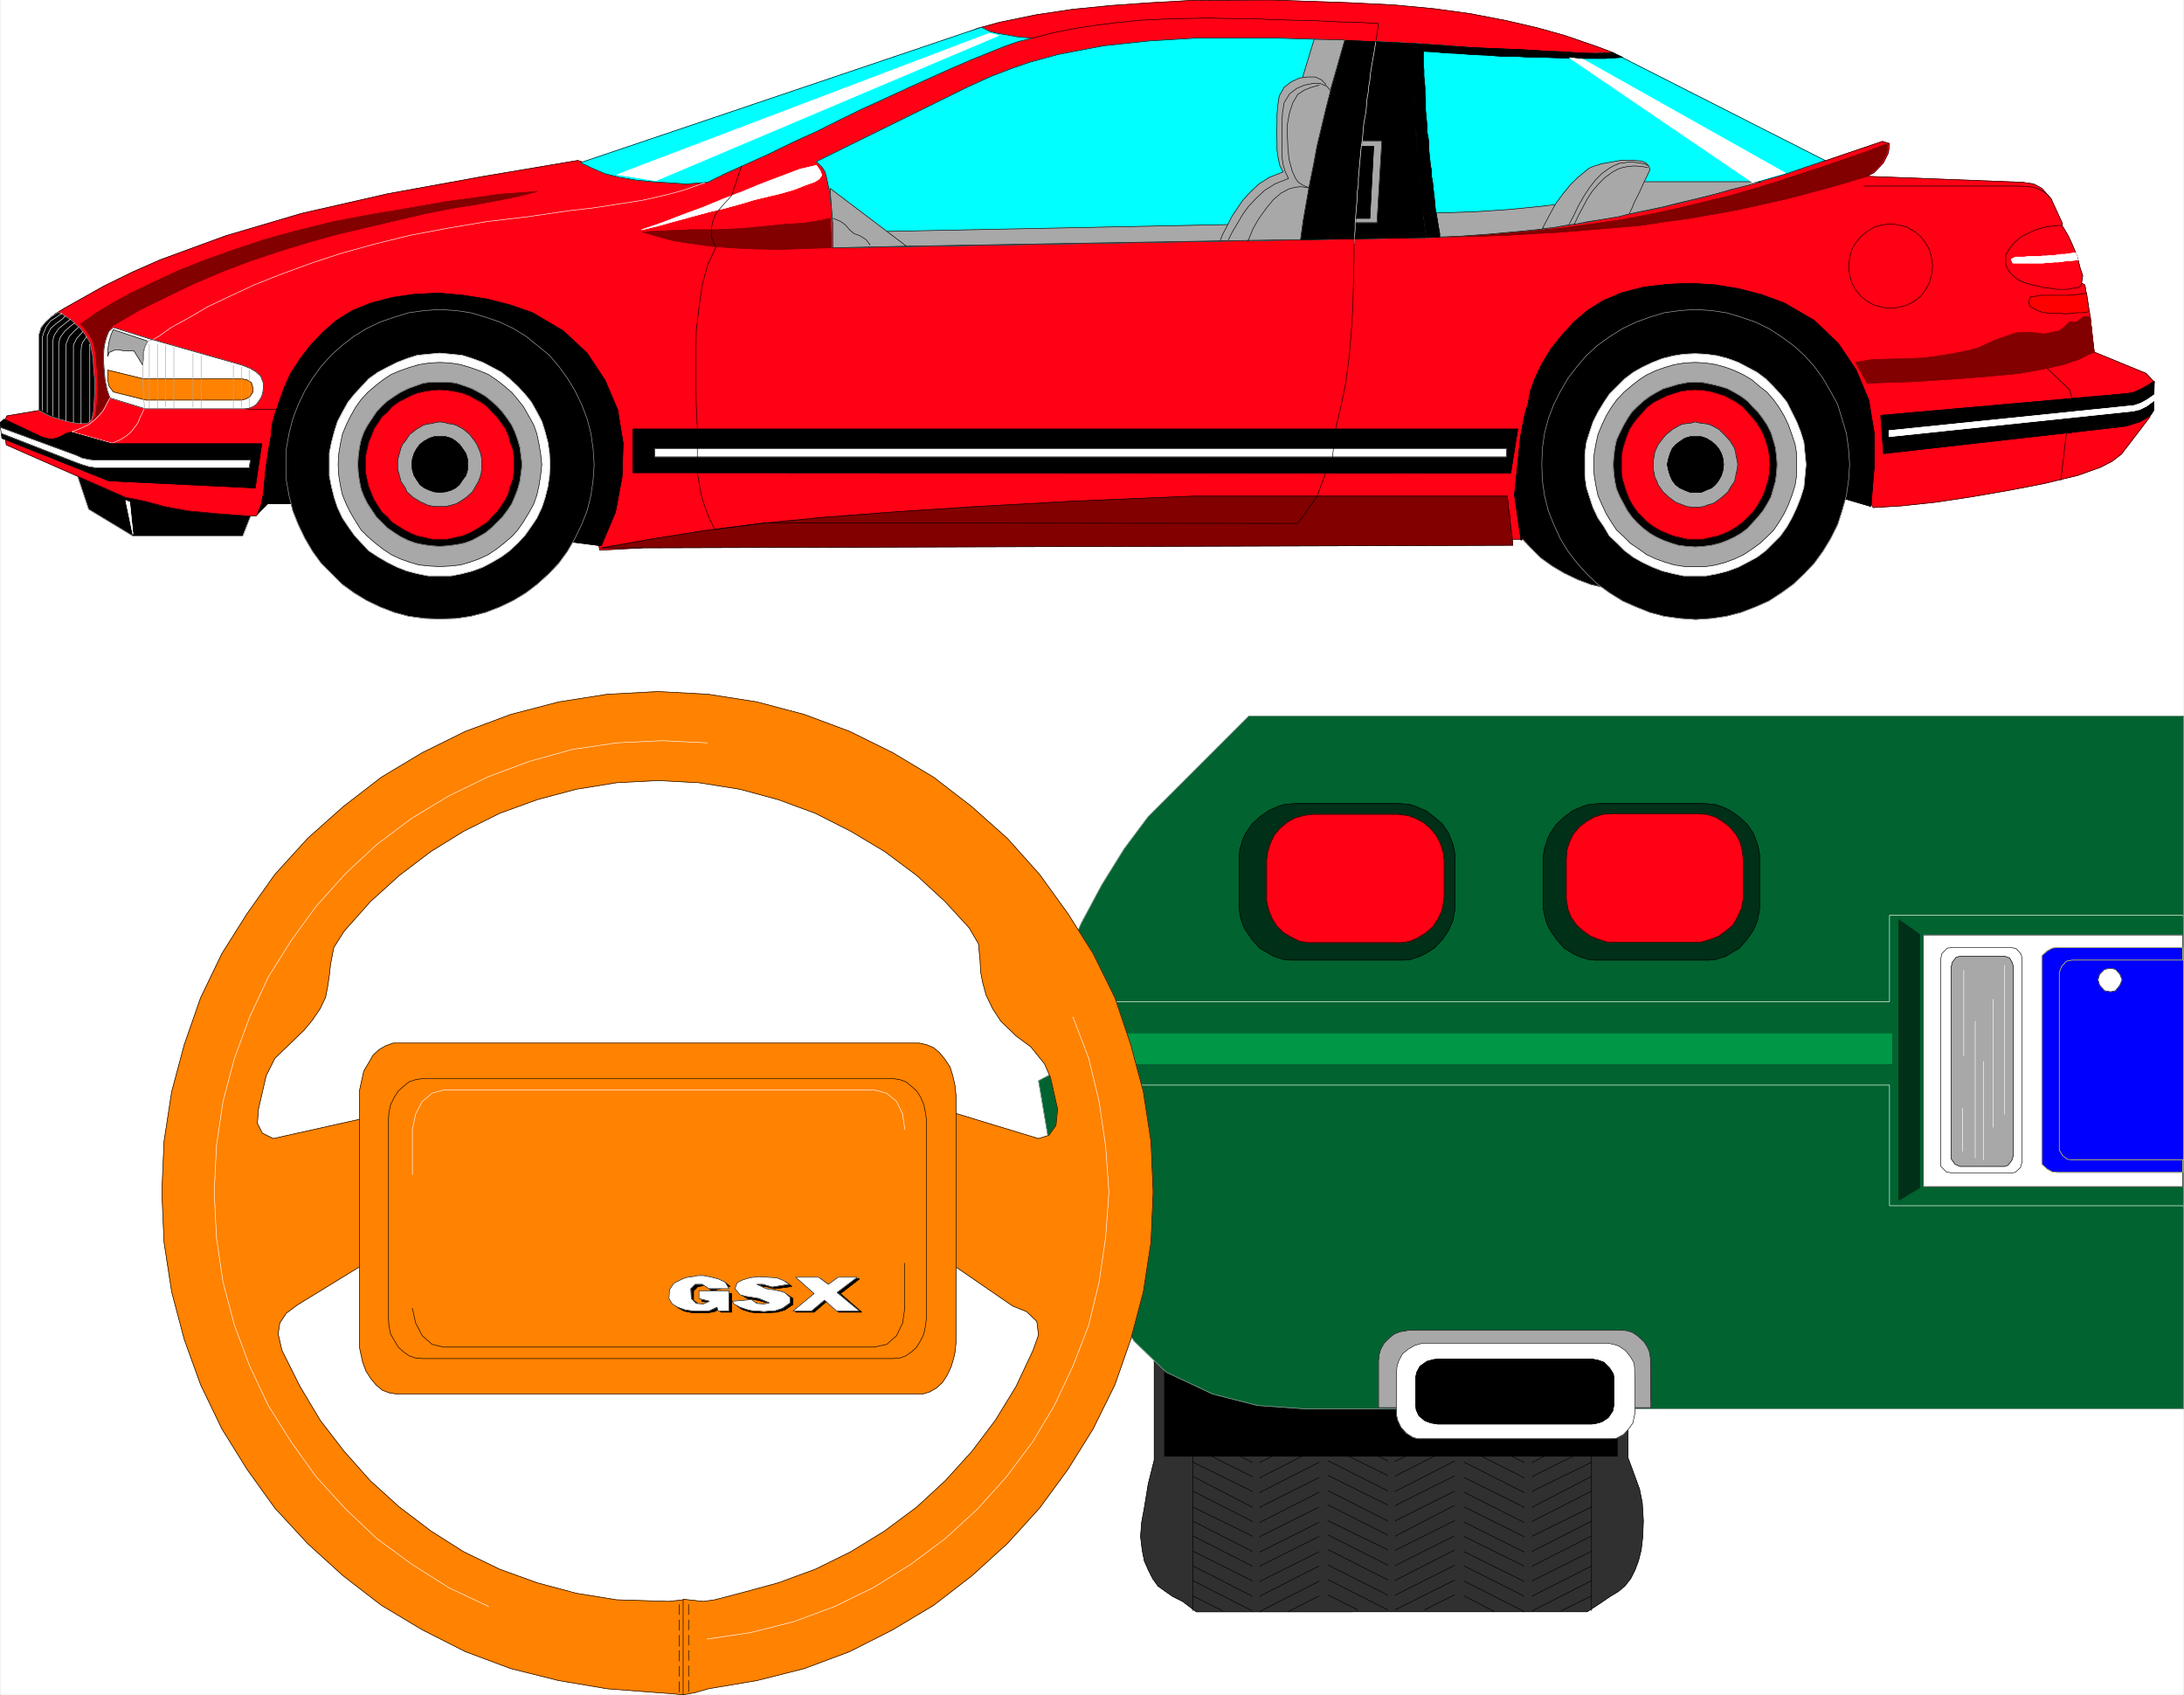 <svg width="3988.5" height="3095.15" viewBox="0 0 2991.375 2321.362" xmlns="http://www.w3.org/2000/svg"><rect x="0" y="0" width="2991.375" height="2321.362" fill="#333333" stroke="none"/><defs><clipPath id="a"><path d="M0 1.71h2991V2323H0Zm0 0"/></clipPath><clipPath id="b"><path d="M0 1.71h2990.61v2320.981H0Zm0 0"/></clipPath><clipPath id="c"><path d="M4 1.71h2947V756H4Zm0 0"/></clipPath><clipPath id="d"><path d="M3 1.71h2948V756H3Zm0 0"/></clipPath></defs><g clip-path="url(#a)" transform="translate(.382 -1.71)"><path style="fill:#fff;fill-opacity:1;fill-rule:nonzero;stroke:none" d="M0 2322.691h2990.61V1.711H0Zm0 0"/></g><g clip-path="url(#b)" transform="translate(.382 -1.71)"><path style="fill:#fff;fill-opacity:1;fill-rule:evenodd;stroke:#fff;stroke-width:.19;stroke-linecap:square;stroke-linejoin:bevel;stroke-miterlimit:10;stroke-opacity:1" d="M0 .5h740.25V575H0Zm0 0" transform="matrix(4.04 0 0 -4.04 0 2324.71)"/></g><path style="fill:#000;fill-opacity:1;fill-rule:evenodd;stroke:#000;stroke-width:.19;stroke-linecap:square;stroke-linejoin:bevel;stroke-miterlimit:10;stroke-opacity:1" d="m508 405.52 2.22-4.63 2.4-4.07 2.78-3.88 3.33-3.52 3.52-3.52 3.88-2.77 4.07-2.41 4.63-2.22 4.44-1.66 4.81-1.11 5-.93-.37 30.72zm0 0" transform="matrix(4.04 0 0 -4.04 .382 2323)"/><path style="fill:none;stroke:#a8a8a8;stroke-width:.19;stroke-linecap:square;stroke-linejoin:bevel;stroke-miterlimit:10;stroke-opacity:1" d="m508 405.52 2.22-4.63 2.4-4.07 2.78-3.88 3.33-3.52 3.52-3.52 3.88-2.77 4.07-2.41 4.63-2.22 4.44-1.66 4.81-1.11 5-.93-.37 30.72zm0 0" transform="matrix(4.04 0 0 -4.04 .382 2323)"/><path style="fill:#000;fill-opacity:1;fill-rule:evenodd;stroke:#000;stroke-width:.19;stroke-linecap:square;stroke-linejoin:bevel;stroke-miterlimit:10;stroke-opacity:1" d="m25.72 415.14 18.14-7.4 20.54-4.07 21.28-1.48-3.51-8.88h-37.2l-14.99 9.06zm0 0" transform="matrix(4.04 0 0 -4.04 .382 2323)"/><path style="fill:none;stroke:#a8a8a8;stroke-width:.19;stroke-linecap:square;stroke-linejoin:bevel;stroke-miterlimit:10;stroke-opacity:1" d="m25.72 415.14 18.14-7.4 20.54-4.07 21.28-1.48-3.51-8.88h-37.2l-14.99 9.06zm0 0" transform="matrix(4.04 0 0 -4.04 .382 2323)"/><g clip-path="url(#c)" transform="translate(.382 -1.71)"><path style="fill:#ff0014;fill-opacity:1;fill-rule:evenodd;stroke:none" d="m74.012 432.254 13.453-8.203 54.582-30.664 39.633-19.43 37.367-16.445 89.73-32.883 103.91-30.664 118.13-26.906 131.62-23.918 128.594-21.657 20.93 6.707 90.453 1.497L1338.29 40.574l29.898-8.199 50.864-10.465 50.094-7.472 53.085-5.254 53.086-3.715 53.086-2.992 110.657-.766 109.886 3.758 59.793 2.988 55.348 5.211 49.328 6.746 50.098 9.695 41.894 9.739 37.371 10.465 23.914 8.199 21.696 7.476 21.656 8.239-28.402 14.183 263.164 137.559 53.855-3.754 79.266-26.906 9.695 2.988-1.496 12.726-6.707 13.454-12.727 13.453-9.734 5.21 213.11 8.243 14.949 2.222 11.191 5.977 12.723 14.223 15.718 34.379-5.98 14.949 21.652 60.558 14.95 8.204 2.261 13.453-10.46 6.746 1.492 11.957 12.687 2.992 2.988 23.148 3.758 33.653 71.024 29.168 11.23 11.96-5.98 47.833-38.903 50.824-12.687 9.734-15.715 8.203-31.39 11.23-21.696 5.212-24.684 5.98-46.34 8.969-51.59 8.969-49.327 7.472-49.372 5.254-37.367 2.22-33.656-67.267-20.2 35.149h-401.452l-24.684 75.469-1106.516 2.261-20.93-.765-16.48 2.261-19.433 2.989-22.422 2.222-23.918 2.989-26.18 1.496-28.398 1.496-11.235-83.711h-430.62l-28.442 36.644H337.18l-39.633-2.992-40.36-3.758-32.16-5.976-27.632-7.477-26.18-5.21-162.973-71.75-3.758-29.169L8.97 571.31l44.117-7.473 73.285-21.695v-34.38l-5.25-32.886zm0 0"/></g><g clip-path="url(#d)" transform="translate(.382 -1.71)"><path style="fill:none;stroke:#ff0014;stroke-width:.19;stroke-linecap:square;stroke-linejoin:bevel;stroke-miterlimit:10;stroke-opacity:1" d="m18.32 468.43 3.33 2.03 13.51 7.59 9.81 4.81 9.25 4.07 22.21 8.14 25.72 7.59 29.24 6.66 32.58 5.92 31.83 5.36 5.18-1.66 22.39-.37 107.89 46.81 7.4 2.03 12.59 2.59 12.4 1.85 13.14 1.3 13.14.92 13.14.74 27.39.19 27.2-.93 14.8-.74 13.7-1.29 12.21-1.67 12.4-2.4 10.37-2.41 9.25-2.59 5.92-2.03 5.37-1.85 5.36-2.04-7.03-3.51 65.14-34.05 13.33.93 19.62 6.66 2.4-.74-.37-3.15-1.66-3.33-3.15-3.33-2.41-1.29 52.75-2.04 3.7-.55 2.77-1.48 3.15-3.52 3.89-8.51-1.48-3.7 5.36-14.99 3.7-2.03.56-3.33-2.59-1.67.37-2.96 3.14-.74.74-5.73.93-8.33 17.58-7.22 2.78-2.96-1.48-11.84-9.63-12.58-3.14-2.41-3.89-2.03-7.77-2.78-5.37-1.29-6.11-1.48-11.47-2.22-12.77-2.22-12.21-1.85-12.22-1.3-9.25-.55-8.33 16.65-5-8.7h-99.37l-6.11-18.68-273.89-.56-5.18.19-4.08-.56-4.81-.74-5.55-.55-5.92-.74-6.48-.37-7.03-.37-2.78 20.72H93.83l-7.04-9.07h-3.33l-9.81.74-9.99.93-7.96 1.48-6.84 1.85-6.48 1.29L2.04 424.2l-.93 7.22 1.11 2.59 10.92 1.85 18.14 5.37v8.51l-1.3 8.14zm0 0" transform="matrix(4.04 0 0 -4.04 0 2324.71)"/><path style="fill:none;stroke:#000;stroke-width:.19;stroke-linecap:square;stroke-linejoin:bevel;stroke-miterlimit:10;stroke-opacity:1" d="m18.32 468.43 3.33 2.03 13.51 7.59 9.81 4.81 9.25 4.07 22.21 8.14 25.72 7.59 29.24 6.66 32.58 5.92 31.83 5.36 5.18-1.66 22.39-.37 107.89 46.81 7.4 2.03 12.59 2.59 12.4 1.85 13.14 1.3 13.14.92 13.14.74 27.39.19 27.2-.93 14.8-.74 13.7-1.29 12.21-1.67 12.4-2.4 10.37-2.41 9.25-2.59 5.92-2.03 5.37-1.85 5.36-2.04-7.03-3.51 65.14-34.05 13.33.93 19.62 6.66 2.4-.74-.37-3.15-1.66-3.33-3.15-3.33-2.41-1.29 52.75-2.04 3.7-.55 2.77-1.48 3.15-3.52 3.89-8.51-1.48-3.7 5.36-14.99 3.7-2.03.56-3.33-2.59-1.67.37-2.96 3.14-.74.74-5.73.93-8.33 17.58-7.22 2.78-2.96-1.48-11.84-9.63-12.58-3.14-2.41-3.89-2.03-7.77-2.78-5.37-1.29-6.11-1.48-11.47-2.22-12.77-2.22-12.21-1.85-12.22-1.3-9.25-.55-8.33 16.65-5-8.7h-99.37l-6.11-18.68-273.89-.56-5.18.19-4.08-.56-4.81-.74-5.55-.55-5.92-.74-6.48-.37-7.03-.37-2.78 20.72H93.83l-7.04-9.07h-3.33l-9.81.74-9.99.93-7.96 1.48-6.84 1.85-6.48 1.29L2.04 424.2l-.93 7.22 1.11 2.59 10.92 1.85 18.14 5.37v8.51l-1.3 8.14zm0 0" transform="matrix(4.04 0 0 -4.04 0 2324.71)"/></g><path style="fill:#820000;fill-opacity:1;fill-rule:evenodd;stroke:#820000;stroke-width:.19;stroke-linecap:square;stroke-linejoin:bevel;stroke-miterlimit:10;stroke-opacity:1" d="M510.96 406.81H404.18l-39.79-1.66-33.31-1.85-28.32-1.85-24.24-1.85-20.73-2.04-18.87-2.4-17.59-2.78-17.76-3.14 309.24.92-.19 2.04-.18 2.03-.37 2.22-.19 2.04-.18 2.03-.37 2.04-.19 2.22zm0 0" transform="matrix(4.04 0 0 -4.04 .382 2323)"/><path style="fill:none;stroke:#000;stroke-width:.19;stroke-linecap:square;stroke-linejoin:bevel;stroke-miterlimit:10;stroke-opacity:1" d="M510.96 406.81H404.18l-39.79-1.66-33.31-1.85-28.32-1.85-24.24-1.85-20.73-2.04-18.87-2.4-17.59-2.78-17.76-3.14 309.24.92-.19 2.04-.18 2.03-.37 2.22-.19 2.04-.18 2.03-.37 2.04-.19 2.22zm124.36 91.22-2.41-1.48-2.03-1.67-1.85-2.22-1.3-2.22-.74-2.77-.37-2.78.37-3.14.74-2.59 1.3-2.41 1.85-2.22 2.03-1.66 2.41-1.3 2.78-.74 2.77-.37 2.78.37 2.77.74 2.41 1.3 2.22 1.66 1.67 2.22 1.29 2.41.74 2.59.37 3.14-.37 2.78-.74 2.77-1.29 2.22-1.67 2.22-2.22 1.67-2.41 1.48-2.77.74-2.78.37-2.77-.37zm0 0" transform="matrix(4.04 0 0 -4.04 .382 2323)"/><path style="fill:#0ff;fill-opacity:1;fill-rule:evenodd;stroke:#0ff;stroke-width:.19;stroke-linecap:square;stroke-linejoin:bevel;stroke-miterlimit:10;stroke-opacity:1" d="m276.67 520.23 51.45 25.35 7.77 3.52 7.22 2.77 5.92 2.04 4.81 1.29 4.63 1.3 15.54 2.96 15.55 1.66 15.36.93h28.31l12.59-.37 12.95-.56 11.47-.37 10.55-.55 10.18-.74 9.81-.74 9.81-.37 10.36-.56 8.51-.37 4.82-.37 3.51-.18h2.41l2.59.18h4.07l71.8-36.45-14.06-4.81-13.51-3.88-13.51-3.7-13.51-3.33-13.51-2.78-13.51-2.59-13.51-2.04-17.21-1.66-19.8-1.3L282.22 491v9.44l-.55 4.99-.38 3.89-1.11 5.36-.55 2.04-.93 1.48zm0 0" transform="matrix(4.04 0 0 -4.04 .382 2323)"/><path style="fill:none;stroke:#000;stroke-width:.19;stroke-linecap:square;stroke-linejoin:bevel;stroke-miterlimit:10;stroke-opacity:1" d="m276.67 520.23 51.45 25.35 7.77 3.52 7.22 2.77 5.92 2.04 4.81 1.29 4.63 1.3 15.54 2.96 15.55 1.66 15.36.93h28.31l12.59-.37 12.95-.56 11.47-.37 10.55-.55 10.18-.74 9.81-.74 9.81-.37 10.36-.56 8.51-.37 4.82-.37 3.51-.18h2.41l2.59.18h4.07l71.8-36.45-14.06-4.81-13.51-3.88-13.51-3.7-13.51-3.33-13.51-2.78-13.51-2.59-13.51-2.04-17.21-1.66-19.8-1.3L282.22 491v9.44l-.55 4.99-.38 3.89-1.11 5.36-.55 2.04-.93 1.48zm0 0" transform="matrix(4.04 0 0 -4.04 .382 2323)"/><path style="fill:#000;fill-opacity:1;fill-rule:evenodd;stroke:#000;stroke-width:.19;stroke-linecap:square;stroke-linejoin:bevel;stroke-miterlimit:10;stroke-opacity:1" d="m440.82 493.77 42.75.74-.56 3.7-.55 3.89-.37 3.89-.37 3.88-.56 3.52-.37 4.25-.37 3.89-.18 4.07-.37 4.07v4.07l-.37 4.07-.19 4.44v4.26l-.18 4.62v4.44l.18 4.63-23.5 1.11-2.41-9.07-2.59-8.69-2.22-8.52-1.85-8.51-1.85-8.32-1.67-8.14-1.29-8.33zm0 0" transform="matrix(4.04 0 0 -4.04 .382 2323)"/><path style="fill:none;stroke:#000;stroke-width:.19;stroke-linecap:square;stroke-linejoin:bevel;stroke-miterlimit:10;stroke-opacity:1" d="m440.82 493.77 42.75.74-.56 3.7-.55 3.89-.37 3.89-.37 3.88-.56 3.52-.37 4.25-.37 3.89-.18 4.07-.37 4.07v4.07l-.37 4.07-.19 4.44v4.26l-.18 4.62v4.44l.18 4.63-23.5 1.11-2.41-9.07-2.59-8.69-2.22-8.52-1.85-8.51-1.85-8.32-1.67-8.14-1.29-8.33zm0 0" transform="matrix(4.04 0 0 -4.04 .382 2323)"/><path style="fill:#a8a8a8;fill-opacity:1;fill-rule:evenodd;stroke:#a8a8a8;stroke-width:.19;stroke-linecap:square;stroke-linejoin:bevel;stroke-miterlimit:10;stroke-opacity:1" d="M461.73 527.26h6.66l-1.66-27.75h-7.22l.93 14.06zm0 0" transform="matrix(4.04 0 0 -4.04 .382 2323)"/><path style="fill:none;stroke:#000;stroke-width:.19;stroke-linecap:square;stroke-linejoin:bevel;stroke-miterlimit:10;stroke-opacity:1" d="M461.73 527.26h6.66l-1.66-27.75h-7.22l.93 14.06zm0 0" transform="matrix(4.04 0 0 -4.04 .382 2323)"/><path style="fill:#000;fill-opacity:1;fill-rule:evenodd;stroke:#000;stroke-width:.19;stroke-linecap:square;stroke-linejoin:bevel;stroke-miterlimit:10;stroke-opacity:1" d="M461.55 525.41h4.07l-1.3-24.42h-4.81l.93 12.4zm0 0" transform="matrix(4.04 0 0 -4.04 .382 2323)"/><path style="fill:none;stroke:#000;stroke-width:.19;stroke-linecap:square;stroke-linejoin:bevel;stroke-miterlimit:10;stroke-opacity:1" d="M461.55 525.41h4.07l-1.3-24.42h-4.81l.93 12.4zm0 0" transform="matrix(4.04 0 0 -4.04 .382 2323)"/><path style="fill:none;stroke:#fff;stroke-width:.19;stroke-linecap:square;stroke-linejoin:bevel;stroke-miterlimit:10;stroke-opacity:1" d="m466.36 560.94-.37-2.22-.37-2.22-.37-2.04-.37-2.22-.37-2.22-.19-2.22-.37-2.03-.18-2.04-.37-2.03-.19-2.22-.18-2.23-.37-2.03-.37-2.04-.19-2.03-.18-2.04-.19-2.03-.37-2.22-.18-2.04-.19-2.03-.18-2.04-.19-2.22-.18-2.03v-2.22l-.37-2.22v-2.04l-.19-2.03-.18-2.22-.19-2.22-.18-2.23v-2.22l-.19-2.22-.19-2.22v-.18" transform="matrix(4.04 0 0 -4.04 .382 2323)"/><path style="fill:#fff;fill-opacity:1;fill-rule:evenodd;stroke:#fff;stroke-width:.19;stroke-linecap:square;stroke-linejoin:bevel;stroke-miterlimit:10;stroke-opacity:1" d="m42.56 405.33 2.41-11.47-1.11 10.92zm0 0" transform="matrix(4.04 0 0 -4.04 .382 2323)"/><path style="fill:none;stroke:#fff;stroke-width:.19;stroke-linecap:square;stroke-linejoin:bevel;stroke-miterlimit:10;stroke-opacity:1" d="m42.56 405.33 2.41-11.47-1.11 10.92zm0 0" transform="matrix(4.04 0 0 -4.04 .382 2323)"/><path style="fill:#820000;fill-opacity:1;fill-rule:evenodd;stroke:#820000;stroke-width:.19;stroke-linecap:square;stroke-linejoin:bevel;stroke-miterlimit:10;stroke-opacity:1" d="m490.42 494.7 12.95.55 12.58 1.11 11.66 1.11 11.29 1.48 10.37 1.49 9.8 1.85 9.44 2.03 9.07 2.22 8.51 2.04 8.33 2.4 7.96 2.41 7.77 2.59 7.4 2.4 7.59 2.59 7.4 2.59 7.41 2.78-.19-1.67-.18-1.48-.74-1.48-.74-1.48-1.11-1.29-1.3-1.48-2.78-2.22-9.8-2.96-8.89-2.41-8.33-2.22-8.32-1.85-8.15-1.85-8.32-1.48-8.33-1.48-8.14-1.11-8.52-1.3-8.51-.74-8.88-.74-8.89-.74-9.43-.55-9.63-.56-9.99-.37zm0 0" transform="matrix(4.04 0 0 -4.04 .382 2323)"/><path style="fill:none;stroke:#820000;stroke-width:.19;stroke-linecap:square;stroke-linejoin:bevel;stroke-miterlimit:10;stroke-opacity:1" d="m490.42 494.7 12.95.55 12.58 1.11 11.66 1.11 11.29 1.48 10.37 1.49 9.8 1.85 9.44 2.03 9.07 2.22 8.51 2.04 8.33 2.4 7.96 2.41 7.77 2.59 7.4 2.4 7.59 2.59 7.4 2.59 7.41 2.78-.19-1.67-.18-1.48-.74-1.48-.74-1.48-1.11-1.29-1.3-1.48-2.78-2.22-9.8-2.96-8.89-2.41-8.33-2.22-8.32-1.85-8.15-1.85-8.32-1.48-8.33-1.48-8.14-1.11-8.52-1.3-8.51-.74-8.88-.74-8.89-.74-9.43-.55-9.63-.56-9.99-.37zm0 0" transform="matrix(4.04 0 0 -4.04 .382 2323)"/><path style="fill:#000;fill-opacity:1;fill-rule:evenodd;stroke:#000;stroke-width:.19;stroke-linecap:square;stroke-linejoin:bevel;stroke-miterlimit:10;stroke-opacity:1" d="M214.49 429.57h299.98l-2.4-14.99-297.58.19zm0 0" transform="matrix(4.04 0 0 -4.04 .382 2323)"/><path style="fill:none;stroke:#000;stroke-width:.19;stroke-linecap:square;stroke-linejoin:bevel;stroke-miterlimit:10;stroke-opacity:1" d="M214.49 429.57h299.98l-2.4-14.99-297.58.19zm0 0" transform="matrix(4.04 0 0 -4.04 .382 2323)"/><path style="fill:#000;fill-opacity:1;fill-rule:evenodd;stroke:#000;stroke-width:.19;stroke-linecap:square;stroke-linejoin:bevel;stroke-miterlimit:10;stroke-opacity:1" d="m637.54 434.2 83.65 7.4 1.85.37 1.48.55 1.85.93 1.67.92 2.22 1.48-.19-9.99-.92-1.48-1.85-1.29-2.04-1.11-2.41-.74-2.4-.74-81.98-9.26zm0 0" transform="matrix(4.04 0 0 -4.04 .382 2323)"/><path style="fill:none;stroke:#000;stroke-width:.19;stroke-linecap:square;stroke-linejoin:bevel;stroke-miterlimit:10;stroke-opacity:1" d="m637.54 434.2 83.65 7.4 1.85.37 1.48.55 1.85.93 1.67.92 2.22 1.48-.19-9.99-.92-1.48-1.85-1.29-2.04-1.11-2.41-.74-2.4-.74-81.98-9.26zm0 0" transform="matrix(4.04 0 0 -4.04 .382 2323)"/><path style="fill:#820000;fill-opacity:1;fill-rule:evenodd;stroke:#820000;stroke-width:.19;stroke-linecap:square;stroke-linejoin:bevel;stroke-miterlimit:10;stroke-opacity:1" d="m632.91 445.11 16.47.56 13.88.92 11.66.93 9.63.92 8.14 1.48 6.66 1.48 2.78.93 2.77.92 2.41 1.3 2.59 1.11-.74 5.92-.56 5.92-2.22.19-2.4-1.85h-2.41l-3.33-2.96-5.37-1.12-4.25.56-5.37-.19-6.85-2.4-6.1-2.78-5.37-1.29-5.18-.93-7.59-1.11-6.11-.18-6.1-.19-5.74-.18-5.18-.93zm0 0" transform="matrix(4.04 0 0 -4.04 .382 2323)"/><path style="fill:none;stroke:#820000;stroke-width:.19;stroke-linecap:square;stroke-linejoin:bevel;stroke-miterlimit:10;stroke-opacity:1" d="m632.91 445.11 16.47.56 13.88.92 11.66.93 9.63.92 8.14 1.48 6.66 1.48 2.78.93 2.77.92 2.41 1.3 2.59 1.11-.74 5.92-.56 5.92-2.22.19-2.4-1.85h-2.41l-3.33-2.96-5.37-1.12-4.25.56-5.37-.19-6.85-2.4-6.1-2.78-5.37-1.29-5.18-.93-7.59-1.11-6.11-.18-6.1-.19-5.74-.18-5.18-.93zm0 0" transform="matrix(4.04 0 0 -4.04 .382 2323)"/><path style="fill:#820000;fill-opacity:1;fill-rule:evenodd;stroke:#820000;stroke-width:.19;stroke-linecap:square;stroke-linejoin:bevel;stroke-miterlimit:10;stroke-opacity:1" d="m217.63 496.36 5.19-1.48 5.36-1.48 5.92-.92 6.67-.93 7.03-.55 7.96-.37 8.88-.19 9.25.37 7.78.19v3.88l-.19 3.33v2.78l-3.33-.74-5.92-.93-6.11-.37-7.4-.74-7.96-.74-8.51-.37h-8.52l-8.32-.37zm0 0" transform="matrix(4.04 0 0 -4.04 .382 2323)"/><path style="fill:none;stroke:#820000;stroke-width:.19;stroke-linecap:square;stroke-linejoin:bevel;stroke-miterlimit:10;stroke-opacity:1" d="m217.63 496.36 5.19-1.48 5.36-1.48 5.92-.92 6.67-.93 7.03-.55 7.96-.37 8.88-.19 9.25.37 7.78.19v3.88l-.19 3.33v2.78l-3.33-.74-5.92-.93-6.11-.37-7.4-.74-7.96-.74-8.51-.37h-8.52l-8.32-.37zm0 0" transform="matrix(4.04 0 0 -4.04 .382 2323)"/><path style="fill:#a8a8a8;fill-opacity:1;fill-rule:evenodd;stroke:#a8a8a8;stroke-width:.19;stroke-linecap:square;stroke-linejoin:bevel;stroke-miterlimit:10;stroke-opacity:1" d="m445.45 561.68 10.36-.19-5.55-19.42-10.55.74zm0 0" transform="matrix(4.04 0 0 -4.04 .382 2323)"/><path style="fill:none;stroke:#000;stroke-width:.19;stroke-linecap:square;stroke-linejoin:bevel;stroke-miterlimit:10;stroke-opacity:1" d="m445.45 561.68 10.36-.19-5.55-19.42-10.55.74zm0 0" transform="matrix(4.04 0 0 -4.04 .382 2323)"/><path style="fill:#a8a8a8;fill-opacity:1;fill-rule:evenodd;stroke:#a8a8a8;stroke-width:.19;stroke-linecap:square;stroke-linejoin:bevel;stroke-miterlimit:10;stroke-opacity:1" d="m300.54 496.55 119.74 2.4-4.44-5.55-108.82-1.85zm0 0" transform="matrix(4.04 0 0 -4.04 .382 2323)"/><path style="fill:none;stroke:#000;stroke-width:.19;stroke-linecap:square;stroke-linejoin:bevel;stroke-miterlimit:10;stroke-opacity:1" d="m300.54 496.55 119.74 2.4-4.44-5.55-108.82-1.85zm0 0" transform="matrix(4.04 0 0 -4.04 .382 2323)"/><path style="fill:#0ff;fill-opacity:1;fill-rule:evenodd;stroke:#0ff;stroke-width:.19;stroke-linecap:square;stroke-linejoin:bevel;stroke-miterlimit:10;stroke-opacity:1" d="m196.72 519.86 135.84 45.89 3.14-1.48 2.41-.56 3.15-.55 4.07-.74 4.62-.37-4.81-1.11-4.25-1.48-5.56-2.22-5.92-2.41-6.85-2.96-7.03-3.14-7.4-3.33-7.59-3.52-8.14-3.7-7.96-3.89-7.77-3.88-8.14-3.7-7.96-3.89-7.77-3.51-7.41-3.33-5.55-2.78-7.22-.55-5.55.37-5.92.37-5.55.55-5.55.93-5.19 1.29-4.25 1.85zm0 0" transform="matrix(4.04 0 0 -4.04 .382 2323)"/><path style="fill:none;stroke:#000;stroke-width:.19;stroke-linecap:square;stroke-linejoin:bevel;stroke-miterlimit:10;stroke-opacity:1" d="m196.72 519.86 135.84 45.89 3.14-1.48 2.41-.56 3.15-.55 4.07-.74 4.62-.37-4.81-1.11-4.25-1.48-5.56-2.22-5.92-2.41-6.85-2.96-7.03-3.14-7.4-3.33-7.59-3.52-8.14-3.7-7.96-3.89-7.77-3.88-8.14-3.7-7.96-3.89-7.77-3.51-7.41-3.33-5.55-2.78-7.22-.55-5.55.37-5.92.37-5.55.55-5.55.93-5.19 1.29-4.25 1.85zm0 0" transform="matrix(4.04 0 0 -4.04 .382 2323)"/><path style="fill:#820000;fill-opacity:1;fill-rule:evenodd;stroke:#820000;stroke-width:.19;stroke-linecap:square;stroke-linejoin:bevel;stroke-miterlimit:10;stroke-opacity:1" d="m38.31 464.73 9.25 5.36 9.07 4.44 9.25 4.44 9.63 4.07 9.25 3.52 9.99 3.33 9.63 2.96 9.99 2.77 10.18 2.41 9.44 2.22 9.43 2.22 9.26 1.85 9.06 1.48 7.22 1.3 6.29 1.29 3.71.93 2.96.74-12.96-.93-7.4-1.11-9.81-1.29-12.77-2.22-13.14-2.22-12.77-2.41-12.03-2.96-11.47-3.15-10.55-3.51-9.81-3.52-9.25-3.7-7.96-3.7-7.77-3.7-6.29-3.51-5.55-3.33-5.19-3.7 1.3-1.3 1.67-2.22 1.11-2.04.55-1.48.56-3.14.55-6.11.19-5.55-.37-5.73-.37-3.33-.93-1.67 1.67 1.11 1.29 1.67 1.3 2.22 1.48 2.59-1.3 3.33-.74 4.62v7.22l.37 2.96.56 3.14 1.11 2.23zm0 0" transform="matrix(4.04 0 0 -4.04 .382 2323)"/><path style="fill:none;stroke:#820000;stroke-width:.19;stroke-linecap:square;stroke-linejoin:bevel;stroke-miterlimit:10;stroke-opacity:1" d="m38.31 464.73 9.25 5.36 9.07 4.44 9.25 4.44 9.63 4.07 9.25 3.52 9.99 3.33 9.63 2.96 9.99 2.77 10.18 2.41 9.44 2.22 9.43 2.22 9.26 1.85 9.06 1.48 7.22 1.3 6.29 1.29 3.71.93 2.96.74-12.96-.93-7.4-1.11-9.81-1.29-12.77-2.22-13.14-2.22-12.77-2.41-12.03-2.96-11.47-3.15-10.55-3.51-9.81-3.52-9.25-3.7-7.96-3.7-7.77-3.7-6.29-3.51-5.55-3.33-5.19-3.7 1.3-1.3 1.67-2.22 1.11-2.04.55-1.48.56-3.14.55-6.11.19-5.55-.37-5.73-.37-3.33-.93-1.67 1.67 1.11 1.29 1.67 1.3 2.22 1.48 2.59-1.3 3.33-.74 4.62v7.22l.37 2.96.56 3.14 1.11 2.23zm0 0" transform="matrix(4.04 0 0 -4.04 .382 2323)"/><path style="fill:none;stroke:#fff;stroke-width:.19;stroke-linecap:square;stroke-linejoin:bevel;stroke-miterlimit:10;stroke-opacity:1" d="m238.73 513.02-7.4-2.59-4.81-1.3-3.89-.92-5-1.11-8.32-1.3-8.33-1.29-8.14-.93-13.88-2.03-14.07-1.67-13.14-2.22-12.77-2.41-12.03-2.96-11.29-3.14-9.62-3.15-10.18-3.7-9.81-3.88-8.32-3.89-7.41-3.51-6.29-3.7-6.11-3.33-3.88-2.78-2.22-1.3v-.18" transform="matrix(4.04 0 0 -4.04 .382 2323)"/><path style="fill:#fff;fill-opacity:1;fill-rule:evenodd;stroke:#fff;stroke-width:.19;stroke-linecap:square;stroke-linejoin:bevel;stroke-miterlimit:10;stroke-opacity:1" d="m217.45 497.1 1.48.37 3.89.93 5.36 1.48 6.11 1.67 6.11 1.66 5.55 1.3 5.36 1.48 4.26 1.29 4.63 1.11 4.62 1.11 4.45 1.3 3.7 1.48 3.14 1.11 1.48.92.93 1.3-.56 1.48-1.29 1.85-5.55-1.3-5.37-2.03-4.44-1.67-4.26-1.66-5.37-2.22-6.29-2.41-6.66-2.77-7.03-2.59-7.22-2.78zm0 0" transform="matrix(4.04 0 0 -4.04 .382 2323)"/><path style="fill:none;stroke:#fff;stroke-width:.19;stroke-linecap:square;stroke-linejoin:bevel;stroke-miterlimit:10;stroke-opacity:1" d="m217.45 497.1 1.48.37 3.89.93 5.36 1.48 6.11 1.67 6.11 1.66 5.55 1.3 5.36 1.48 4.26 1.29 4.63 1.11 4.62 1.11 4.45 1.3 3.7 1.48 3.14 1.11 1.48.92.93 1.3-.56 1.48-1.29 1.85-5.55-1.3-5.37-2.03-4.44-1.67-4.26-1.66-5.37-2.22-6.29-2.41-6.66-2.77-7.03-2.59-7.22-2.78zm0 0" transform="matrix(4.04 0 0 -4.04 .382 2323)"/><path style="fill:#a8a8a8;fill-opacity:1;fill-rule:evenodd;stroke:#a8a8a8;stroke-width:.19;stroke-linecap:square;stroke-linejoin:bevel;stroke-miterlimit:10;stroke-opacity:1" d="m433.05 538.92.55 3.52 1.67 2.96 2.4 1.85 2.78 1.29 2.59.37h2.78l2.03-.92 1.48-1.48-1.66-6.48-1.48-6.29-1.48-6.11-1.3-6.1-1.3-6.29-1.11-6.11-.92-6.47-.19-8.89-26.28-.37.74 2.04 1.67 3.14 1.48 2.97 1.85 2.77 2.04 2.96 2.4 2.59 2.96 2.78 3.52 2.22 4.63 1.85-1.11 2.22-.56 2.59-.37 2.59v2.96l-.18 2.96.18 2.96v2.96zm0 0" transform="matrix(4.04 0 0 -4.04 .382 2323)"/><path style="fill:none;stroke:#000;stroke-width:.19;stroke-linecap:square;stroke-linejoin:bevel;stroke-miterlimit:10;stroke-opacity:1" d="m433.05 538.92.55 3.52 1.67 2.96 2.4 1.85 2.78 1.29 2.59.37h2.78l2.03-.92 1.48-1.48-1.66-6.48-1.48-6.29-1.48-6.11-1.3-6.1-1.3-6.29-1.11-6.11-.92-6.47-.19-8.89-26.28-.37.74 2.04 1.67 3.14 1.48 2.97 1.85 2.77 2.04 2.96 2.4 2.59 2.96 2.78 3.52 2.22 4.63 1.85-1.11 2.22-.56 2.59-.37 2.59v2.96l-.18 2.96.18 2.96v2.96zm0 0" transform="matrix(4.04 0 0 -4.04 .382 2323)"/><path style="fill:#a8a8a8;fill-opacity:1;fill-rule:evenodd;stroke:#a8a8a8;stroke-width:.19;stroke-linecap:square;stroke-linejoin:bevel;stroke-miterlimit:10;stroke-opacity:1" d="m434.71 536.7.56 3.52 1.85 2.96 2.4 1.85 2.59 1.11 2.78.55h2.59l2.22-.92 1.3-1.48-1.67-6.48-1.48-6.29-1.48-6.11-1.11-6.1-1.3-6.29-2.22-12.58-.92-6.67-24.61-.37 1.48 2.96 1.66 2.78 1.85 3.15 1.85 2.59 2.59 2.77 2.96 2.78 3.52 2.22 4.63 1.85-1.11 2.22-.74 2.59-.37 2.59v11.84zm0 0" transform="matrix(4.04 0 0 -4.04 .382 2323)"/><path style="fill:none;stroke:#000;stroke-width:.19;stroke-linecap:square;stroke-linejoin:bevel;stroke-miterlimit:10;stroke-opacity:1" d="m434.71 536.7.56 3.52 1.85 2.96 2.4 1.85 2.59 1.11 2.78.55h2.59l2.22-.92 1.3-1.48-1.67-6.48-1.48-6.29-1.48-6.11-1.11-6.1-1.3-6.29-2.22-12.58-.92-6.67-24.61-.37 1.48 2.96 1.66 2.78 1.85 3.15 1.85 2.59 2.59 2.77 2.96 2.78 3.52 2.22 4.63 1.85-1.11 2.22-.74 2.59-.37 2.59v11.84zm0 0" transform="matrix(4.04 0 0 -4.04 .382 2323)"/><path style="fill:none;stroke:#000;stroke-width:.19;stroke-linecap:square;stroke-linejoin:bevel;stroke-miterlimit:10;stroke-opacity:1" d="m443.59 511.35-2.77.37-1.67-.18-2.22-.56-2.77-1.48-2.59-2.22-2.41-2.96-2.41-3.33-2.03-3.52-1.67-4.07v-.18" transform="matrix(4.04 0 0 -4.04 .382 2323)"/><path style="fill:none;stroke:#000;stroke-width:.19;stroke-linecap:square;stroke-linejoin:bevel;stroke-miterlimit:10;stroke-opacity:1" d="m447.11 546.14-2.59-.74-2.41-.93-2.22-1.48-1.66-2.77-1.11-3.34-.74-3.88v-4.26l.18-4.25.37-3.52.74-2.77.37-1.3 1.11-2.4.93-1.3 1.48-.92 2.03-.93v-.18" transform="matrix(4.04 0 0 -4.04 .382 2323)"/><path style="fill:#a8a8a8;fill-opacity:1;fill-rule:evenodd;stroke:#a8a8a8;stroke-width:.19;stroke-linecap:square;stroke-linejoin:bevel;stroke-miterlimit:10;stroke-opacity:1" d="m482.46 502.66 5.92.18 6.11.19 5.36.18 5.74.37 5.55.37 5.74.56 5.55.55 5.92.74-4.25-8.33-9.26-.92-10.36-.93-10.36-.74-10.55-.37zm0 0" transform="matrix(4.04 0 0 -4.04 .382 2323)"/><path style="fill:none;stroke:#000;stroke-width:.19;stroke-linecap:square;stroke-linejoin:bevel;stroke-miterlimit:10;stroke-opacity:1" d="m482.46 502.66 5.92.18 6.11.19 5.36.18 5.74.37 5.55.37 5.74.56 5.55.55 5.92.74-4.25-8.33-9.26-.92-10.36-.93-10.36-.74-10.55-.37zm0 0" transform="matrix(4.04 0 0 -4.04 .382 2323)"/><path style="fill:#a8a8a8;fill-opacity:1;fill-rule:evenodd;stroke:#a8a8a8;stroke-width:.19;stroke-linecap:square;stroke-linejoin:bevel;stroke-miterlimit:10;stroke-opacity:1" d="m550.56 502.1 5.37 11.29h41.27l-4.26-1.11-5.92-1.48-5.92-1.67-5.93-1.48-6.29-1.48-5.92-1.48-6.29-1.29zm0 0" transform="matrix(4.04 0 0 -4.04 .382 2323)"/><path style="fill:none;stroke:#000;stroke-width:.19;stroke-linecap:square;stroke-linejoin:bevel;stroke-miterlimit:10;stroke-opacity:1" d="m550.56 502.1 5.37 11.29h41.27l-4.26-1.11-5.92-1.48-5.92-1.67-5.93-1.48-6.29-1.48-5.92-1.48-6.29-1.29zm0 0" transform="matrix(4.04 0 0 -4.04 .382 2323)"/><path style="fill:#a8a8a8;fill-opacity:1;fill-rule:evenodd;stroke:#a8a8a8;stroke-width:.19;stroke-linecap:square;stroke-linejoin:bevel;stroke-miterlimit:10;stroke-opacity:1" d="m522.8 497.47 3.7.37 4.07.74 4.08.56 3.7.74 3.7.56 3.33.55 3.33.56 3.52.92.92 1.85.74 1.85.93 1.85.92 1.85 1.67 3.7.92 1.85.93 2.04-.37 1.29-1.11 1.11-1.48.56-2.22.18h-4.81l-3.15-.55-3.15-.56-2.96-.92-1.29-.56-1.85-1.48-2.22-1.85-2.41-2.4-2.41-2.96-2.59-3.52-2.22-4.07zm0 0" transform="matrix(4.04 0 0 -4.04 .382 2323)"/><path style="fill:none;stroke:#000;stroke-width:.19;stroke-linecap:square;stroke-linejoin:bevel;stroke-miterlimit:10;stroke-opacity:1" d="m522.8 497.47 3.7.37 4.07.74 4.08.56 3.7.74 3.7.56 3.33.55 3.33.56 3.52.92.92 1.85.74 1.85.93 1.85.92 1.85 1.67 3.7.92 1.85.93 2.04-.37 1.29-1.11 1.11-1.48.56-2.22.18h-4.81l-3.15-.55-3.15-.56-2.96-.92-1.29-.56-1.85-1.48-2.22-1.85-2.41-2.4-2.41-2.96-2.59-3.52-2.22-4.07zm0 0" transform="matrix(4.04 0 0 -4.04 .382 2323)"/><path style="fill:none;stroke:#000;stroke-width:.19;stroke-linecap:square;stroke-linejoin:bevel;stroke-miterlimit:10;stroke-opacity:1" d="m558.52 518.2-2.04.37-2.4.18-2.22-.18-1.85-.37-1.67-.56-1.67-.92-2.59-1.85-2.22-2.22-2.22-2.59-1.66-2.59-1.48-2.78-1.48-2.77-1.3-2.78v-.19" transform="matrix(4.04 0 0 -4.04 .382 2323)"/><path style="fill:none;stroke:#000;stroke-width:.19;stroke-linecap:square;stroke-linejoin:bevel;stroke-miterlimit:10;stroke-opacity:1" d="m558.52 518.94-1.11.55-2.41.37-1.48.19h-1.29l-1.48-.19-1.67-.18-1.85-.74-1.67-.93-2.59-1.85-2.03-2.03-2.04-2.59-1.85-2.78-2.03-3.51-1.67-3.52-1.48-2.78v-.18" transform="matrix(4.04 0 0 -4.04 .382 2323)"/><path style="fill:#000;fill-opacity:1;fill-rule:evenodd;stroke:#000;stroke-width:.19;stroke-linecap:square;stroke-linejoin:bevel;stroke-miterlimit:10;stroke-opacity:1" d="m479.31 560.2 8.7-.56 9.99-.74 8.52-.37 9.62-.37 8.88-.55 5-.19 5.18-.37 5.92-.18 5.74.18 3.15-1.48-2.78-.18-2.96-.19h-11.66l-4.44.19-5 .18h-4.62l-5 .37h-4.81l-5 .37-4.81.19-4.44.37-4.44.18-3.89.37-3.7.19v-4.26l.18-2.03v-2.04l.19-2.03.18-1.85v-2.04l.19-2.03v-3.7l.18-1.86.19-2.03.18-1.85v-1.85l.37-1.85.19-1.85v-1.85l.18-2.04.19-1.66.18-1.85.37-1.85v-1.85l.37-2.04.19-2.03.37-2.96.18-2.04.19-2.03.37-1.85.37-2.22.37-2.23.37-2.03v-1.11l-4.44-.19-1.11 8.52-.93 8.14-.92 8.14-.37 8.14-.56 8.14-.37 8.14-.18 8.14zm0 0" transform="matrix(4.04 0 0 -4.04 .382 2323)"/><path style="fill:none;stroke:#000;stroke-width:.19;stroke-linecap:square;stroke-linejoin:bevel;stroke-miterlimit:10;stroke-opacity:1" d="m479.31 560.2 8.7-.56 9.99-.74 8.52-.37 9.62-.37 8.88-.55 5-.19 5.18-.37 5.92-.18 5.74.18 3.15-1.48-2.78-.18-2.96-.19h-11.66l-4.44.19-5 .18h-4.62l-5 .37h-4.81l-5 .37-4.81.19-4.44.37-4.44.18-3.89.37-3.7.19v-4.26l.18-2.03v-2.04l.19-2.03.18-1.85v-2.04l.19-2.03v-3.7l.18-1.86.19-2.03.18-1.85v-1.85l.37-1.85.19-1.85v-1.85l.18-2.04.19-1.66.18-1.85.37-1.85v-1.85l.37-2.04.19-2.03.37-2.96.18-2.04.19-2.03.37-1.85.37-2.22.37-2.23.37-2.03v-1.11l-4.44-.19-1.11 8.52-.93 8.14-.92 8.14-.37 8.14-.56 8.14-.37 8.14-.18 8.14zm0 0" transform="matrix(4.04 0 0 -4.04 .382 2323)"/><path style="fill:#fff;fill-opacity:1;fill-rule:evenodd;stroke:#fff;stroke-width:.19;stroke-linecap:square;stroke-linejoin:bevel;stroke-miterlimit:10;stroke-opacity:1" d="m536.68 554.83 68.47-38.48-11.1-3.15-62 42.19zm0 0" transform="matrix(4.04 0 0 -4.04 .382 2323)"/><path style="fill:none;stroke:#fff;stroke-width:.19;stroke-linecap:square;stroke-linejoin:bevel;stroke-miterlimit:10;stroke-opacity:1" d="m536.68 554.83 68.47-38.48-11.1-3.15-62 42.19zm0 0" transform="matrix(4.04 0 0 -4.04 .382 2323)"/><path style="fill:none;stroke:#000;stroke-width:.19;stroke-linecap:square;stroke-linejoin:bevel;stroke-miterlimit:10;stroke-opacity:1" d="m693.98 450.11 7.59-7.22.74-2.77v-11.84l-1.85-.19-1.85-15.73v-.18" transform="matrix(4.04 0 0 -4.04 .382 2323)"/><path style="fill:#fff;fill-opacity:1;fill-rule:evenodd;stroke:#fff;stroke-width:.19;stroke-linecap:square;stroke-linejoin:bevel;stroke-miterlimit:10;stroke-opacity:1" d="m640.32 429.02 83.09 8.51 2.22.74 2.04 1.11 2.96 2.03-.19-2.03-2.77-2.04-2.23-1.11-2.22-.55-82.9-8.7zm0 0" transform="matrix(4.04 0 0 -4.04 .382 2323)"/><path style="fill:none;stroke:#fff;stroke-width:.19;stroke-linecap:square;stroke-linejoin:bevel;stroke-miterlimit:10;stroke-opacity:1" d="m640.32 429.02 83.09 8.51 2.22.74 2.04 1.11 2.96 2.03-.19-2.03-2.77-2.04-2.23-1.11-2.22-.55-82.9-8.7zm0 0" transform="matrix(4.04 0 0 -4.04 .382 2323)"/><path style="fill:#fff;fill-opacity:1;fill-rule:evenodd;stroke:#fff;stroke-width:.19;stroke-linecap:square;stroke-linejoin:bevel;stroke-miterlimit:10;stroke-opacity:1" d="M221.89 422.91h288.7v-2.78h-288.7Zm0 0" transform="matrix(4.04 0 0 -4.04 .382 2323)"/><path style="fill:none;stroke:#000;stroke-width:.19;stroke-linecap:square;stroke-linejoin:bevel;stroke-miterlimit:10;stroke-opacity:1" d="M221.89 422.91h288.7v-2.78h-288.7Zm0 0" transform="matrix(4.04 0 0 -4.04 .382 2323)"/><path style="fill:#fff;fill-opacity:1;fill-rule:evenodd;stroke:#fff;stroke-width:.19;stroke-linecap:square;stroke-linejoin:bevel;stroke-miterlimit:10;stroke-opacity:1" d="m335.33 563.71-126.21-47.92 3.89-.55 4.62-.74 4.63-.74 116.22 49.21zm0 0" transform="matrix(4.04 0 0 -4.04 .382 2323)"/><path style="fill:none;stroke:#fff;stroke-width:.19;stroke-linecap:square;stroke-linejoin:bevel;stroke-miterlimit:10;stroke-opacity:1" d="m335.33 563.71-126.21-47.92 3.89-.55 4.62-.74 4.63-.74 116.22 49.21zm0 0" transform="matrix(4.04 0 0 -4.04 .382 2323)"/><path style="fill:none;stroke:#000;stroke-width:.19;stroke-linecap:square;stroke-linejoin:bevel;stroke-miterlimit:10;stroke-opacity:1" d="M458.95 494.88v-7.21l-.18-7.96-.19-8.51-.55-8.69-.74-8.7-1.11-8.51-1.67-8.14-1.85-7.77-1.48-13.88-1.85-.93-2.96-7.95-6.48-9.07-180.62.19-17.02-2.22-1.48 2.96-1.11 2.59-.93 2.59-.74 2.22-.55 2.4-.37 2.04-.38 2.4-.37 1.85v15.18l-.37 7.95-.18 8.33v8.51l.18 8.14.93 8.14 1.11 7.59 1.85 6.84 2.78 5.92-.74 1.3-.19.92-.55 1.11v3.33l.55 2.6.93 2.22 2.03 2.4 1.67 1.85 1.66 1.85 3.33 9.99v-.18" transform="matrix(4.04 0 0 -4.04 .382 2323)"/><path style="fill:#a8a8a8;fill-opacity:1;fill-rule:evenodd;stroke:#a8a8a8;stroke-width:.19;stroke-linecap:square;stroke-linejoin:bevel;stroke-miterlimit:10;stroke-opacity:1" d="m307.2 491.55-25.91 19.62.93-11.85V491zm0 0" transform="matrix(4.04 0 0 -4.04 .382 2323)"/><path style="fill:none;stroke:#000;stroke-width:.19;stroke-linecap:square;stroke-linejoin:bevel;stroke-miterlimit:10;stroke-opacity:1" d="m307.2 491.55-25.91 19.62.93-11.85V491zm0 0" transform="matrix(4.04 0 0 -4.04 .382 2323)"/><path style="fill:none;stroke:#000;stroke-width:.19;stroke-linecap:square;stroke-linejoin:bevel;stroke-miterlimit:10;stroke-opacity:1" d="m282.41 500.99 1.29-.55 1.3-.56 1.48-1.11 1.48-1.67 1.48-1.29 2.03-.74 2.04-1.3 1.29-1.66v-.19m54.97 70.13 7.22 1.85 7.4 1.48 7.4 1.11 7.59.92 7.22.74 7.58.37 7.59.19 7.4.18 7.59-.18h7.4l7.41-.37 7.4-.19 7.22-.18 7.21-.37 7.04-.19 6.84-.37-.92-6.1v-.19m165.44-48.84h53.12l2.4-.19 1.67-.18 1.48-.37 1.66-.74 1.3-.93 1.11-.92v-.19" transform="matrix(4.04 0 0 -4.04 .382 2323)"/><path style="fill:#000;fill-opacity:1;fill-rule:evenodd;stroke:#000;stroke-width:.19;stroke-linecap:square;stroke-linejoin:bevel;stroke-miterlimit:10;stroke-opacity:1" d="m88.46 403.85.74 3.7.37 3.89.37 4.07.56 3.88.55 3.7.74 3.89.37 4.07.93 3.52 1.48 4.25 1.66 4.63 2.22 4.99 3.15 4.81 3.52 4.63 4.44 4.63 4.44 3.88 5.37 3.33 6.47 2.59 7.03 1.85 7.78 1.11 8.14.37 8.14-.74 8.15-1.29 7.95-2.04 7.41-2.59 10.36-6.1 8.14-7.59 6.11-9.25 4.26-9.99 1.85-11.29-.37-11.47-2.22-11.84-4.82-11.47-21.83 2.77-2.78 11.47H90.68l-3.52-3.51zm0 0" transform="matrix(4.04 0 0 -4.04 .382 2323)"/><path style="fill:none;stroke:#000;stroke-width:.19;stroke-linecap:square;stroke-linejoin:bevel;stroke-miterlimit:10;stroke-opacity:1" d="m88.46 403.85.74 3.7.37 3.89.37 4.07.56 3.88.55 3.7.74 3.89.37 4.07.93 3.52 1.48 4.25 1.66 4.63 2.22 4.99 3.15 4.81 3.52 4.63 4.44 4.63 4.44 3.88 5.37 3.33 6.47 2.59 7.03 1.85 7.78 1.11 8.14.37 8.14-.74 8.15-1.29 7.95-2.04 7.41-2.59 10.36-6.1 8.14-7.59 6.11-9.25 4.26-9.99 1.85-11.29-.37-11.47-2.22-11.84-4.82-11.47-21.83 2.77-2.78 11.47H90.68l-3.52-3.51zm0 0" transform="matrix(4.04 0 0 -4.04 .382 2323)"/><path style="fill:#000;fill-opacity:1;fill-rule:evenodd;stroke:#000;stroke-width:.19;stroke-linecap:square;stroke-linejoin:bevel;stroke-miterlimit:10;stroke-opacity:1" d="m148.98 365.18 5.55.19 4.99.74 5 1.29 4.81 1.85 4.63 2.22 4.26 2.59 3.88 2.96 3.89 3.52 3.33 3.51 2.96 4.08 2.59 4.44 2.22 4.62 1.85 4.63 1.3 5.18.74 5.18.37 5.36-.37 5.37-.74 5.18-1.3 5-1.85 4.81-2.22 4.62-2.59 4.26-2.96 4.07-3.33 3.88-3.89 3.15-3.88 3.14-4.26 2.6-4.63 2.22-4.81 1.66-5 1.48-4.99.74-5.55.37-5.19-.37-5.36-.74-4.81-1.48-4.82-1.66-4.62-2.22-4.26-2.6-4.07-3.14-3.52-3.15-3.51-3.88-2.96-4.07-2.6-4.26-2.22-4.62-1.85-4.81-1.29-5-.93-5.18v-10.73l.93-5.18 1.29-5.18 1.85-4.63 2.22-4.62 2.6-4.44 2.96-4.08 7.03-7.03 4.07-2.96 4.26-2.59 4.62-2.22 4.82-1.85 4.81-1.29 5.36-.74zm0 0" transform="matrix(4.04 0 0 -4.04 .382 2323)"/><path style="fill:none;stroke:#a8a8a8;stroke-width:.19;stroke-linecap:square;stroke-linejoin:bevel;stroke-miterlimit:10;stroke-opacity:1" d="m148.98 365.18 5.55.19 4.99.74 5 1.29 4.81 1.85 4.63 2.22 4.26 2.59 3.88 2.96 3.89 3.52 3.33 3.51 2.96 4.08 2.59 4.44 2.22 4.62 1.85 4.63 1.3 5.18.74 5.18.37 5.36-.37 5.37-.74 5.18-1.3 5-1.85 4.81-2.22 4.62-2.59 4.26-2.96 4.07-3.33 3.88-3.89 3.15-3.88 3.14-4.26 2.6-4.63 2.22-4.81 1.66-5 1.48-4.99.74-5.55.37-5.19-.37-5.36-.74-4.81-1.48-4.82-1.66-4.62-2.22-4.26-2.6-4.07-3.14-3.52-3.15-3.51-3.88-2.96-4.07-2.6-4.26-2.22-4.62-1.85-4.81-1.29-5-.93-5.18v-10.73l.93-5.18 1.29-5.18 1.85-4.63 2.22-4.62 2.6-4.44 2.96-4.08 7.03-7.03 4.07-2.96 4.26-2.59 4.62-2.22 4.82-1.85 4.81-1.29 5.36-.74zm0 0" transform="matrix(4.04 0 0 -4.04 .382 2323)"/><path style="fill:#fff;fill-opacity:1;fill-rule:evenodd;stroke:#fff;stroke-width:.19;stroke-linecap:square;stroke-linejoin:bevel;stroke-miterlimit:10;stroke-opacity:1" d="M148.98 379.8h3.88l3.7.74 3.52.92 3.52 1.3 3.14 1.66 3.15 1.85 2.77 2.04 2.78 2.59 2.41 2.59 2.22 3.15 1.85 2.77 1.66 3.52 1.11 3.33.93 3.7.55 3.7.19 3.88-.19 3.89-.55 3.7-.93 3.52-1.11 3.51-1.66 3.15-1.85 3.33-2.22 2.77-2.41 2.59-2.78 2.59-2.77 2.22-3.15 1.67-3.14 1.66-3.52 1.3-3.52 1.11-3.7.37-3.88.37-3.89-.37-3.7-.37-3.52-1.11-3.33-1.3-3.33-1.66-3.15-1.67-3.14-2.22-2.41-2.59-2.4-2.59-2.23-2.77-1.85-3.33-1.66-3.15-1.11-3.51-.93-3.52-.74-3.7v-7.77l.74-3.7.93-3.7 1.11-3.33 1.66-3.52 1.85-2.77 2.23-3.15 2.4-2.59 2.41-2.59 3.14-2.04 3.15-1.85 3.33-1.66 3.33-1.3 3.52-.92 3.7-.74zm0 0" transform="matrix(4.04 0 0 -4.04 .382 2323)"/><path style="fill:none;stroke:#a8a8a8;stroke-width:.19;stroke-linecap:square;stroke-linejoin:bevel;stroke-miterlimit:10;stroke-opacity:1" d="M148.98 379.8h3.88l3.7.74 3.52.92 3.52 1.3 3.14 1.66 3.15 1.85 2.77 2.04 2.78 2.59 2.41 2.59 2.22 3.15 1.85 2.77 1.66 3.52 1.11 3.33.93 3.7.55 3.7.19 3.88-.19 3.89-.55 3.7-.93 3.52-1.11 3.51-1.66 3.15-1.85 3.33-2.22 2.77-2.41 2.59-2.78 2.59-2.77 2.22-3.15 1.67-3.14 1.66-3.52 1.3-3.52 1.11-3.7.37-3.88.37-3.89-.37-3.7-.37-3.52-1.11-3.33-1.3-3.33-1.66-3.15-1.67-3.14-2.22-2.41-2.59-2.4-2.59-2.23-2.77-1.85-3.33-1.66-3.15-1.11-3.51-.93-3.52-.74-3.7v-7.77l.74-3.7.93-3.7 1.11-3.33 1.66-3.52 1.85-2.77 2.23-3.15 2.4-2.59 2.41-2.59 3.14-2.04 3.15-1.85 3.33-1.66 3.33-1.3 3.52-.92 3.7-.74zm0 0" transform="matrix(4.04 0 0 -4.04 .382 2323)"/><path style="fill:#a8a8a8;fill-opacity:1;fill-rule:evenodd;stroke:#a8a8a8;stroke-width:.19;stroke-linecap:square;stroke-linejoin:bevel;stroke-miterlimit:10;stroke-opacity:1" d="m148.98 382.94 3.51.19 3.52.37 3.14.92 3.15 1.11 3.15 1.48 2.77 1.86 2.59 2.03 2.59 2.22 2.04 2.22 2.03 2.96 1.67 2.78 1.67 2.96 1.11 3.14.74 3.33.55 3.52.37 3.51-.37 3.52-.55 3.33-.74 3.52-1.11 3.14-1.67 2.96-1.67 2.96-2.03 2.59-2.04 2.41-2.59 2.22-2.59 2.03-2.77 1.85-3.15 1.3-3.15 1.11-3.14.92-3.52.56-3.51.18-3.34-.18-3.7-.56-3.14-.92-3.15-1.11-3.15-1.3-2.77-1.85-2.59-2.03-2.59-2.22-2.22-2.41-1.85-2.59-1.67-2.96-1.48-2.96-1.3-3.14-.74-3.52-.55-3.33-.19-3.52.19-3.51.55-3.52.74-3.33 1.3-3.14 1.48-2.96 1.67-2.78 1.85-2.96 2.22-2.22 2.59-2.22 2.59-2.03 2.77-1.86 3.15-1.48 3.15-1.11 3.14-.92 3.7-.37zm0 0" transform="matrix(4.04 0 0 -4.04 .382 2323)"/><path style="fill:none;stroke:#000;stroke-width:.19;stroke-linecap:square;stroke-linejoin:bevel;stroke-miterlimit:10;stroke-opacity:1" d="m148.98 382.94 3.51.19 3.52.37 3.14.92 3.15 1.11 3.15 1.48 2.77 1.86 2.59 2.03 2.59 2.22 2.04 2.22 2.03 2.96 1.67 2.78 1.67 2.96 1.11 3.14.74 3.33.55 3.52.37 3.51-.37 3.52-.55 3.33-.74 3.52-1.11 3.14-1.67 2.96-1.67 2.96-2.03 2.59-2.04 2.41-2.59 2.22-2.59 2.03-2.77 1.85-3.15 1.3-3.15 1.11-3.14.92-3.52.56-3.51.18-3.34-.18-3.7-.56-3.14-.92-3.15-1.11-3.15-1.3-2.77-1.85-2.59-2.03-2.59-2.22-2.22-2.41-1.85-2.59-1.67-2.96-1.48-2.96-1.3-3.14-.74-3.52-.55-3.33-.19-3.52.19-3.51.55-3.52.74-3.33 1.3-3.14 1.48-2.96 1.67-2.78 1.85-2.96 2.22-2.22 2.59-2.22 2.59-2.03 2.77-1.86 3.15-1.48 3.15-1.11 3.14-.92 3.7-.37zm0 0" transform="matrix(4.04 0 0 -4.04 .382 2323)"/><path style="fill:#000;fill-opacity:1;fill-rule:evenodd;stroke:#000;stroke-width:.19;stroke-linecap:square;stroke-linejoin:bevel;stroke-miterlimit:10;stroke-opacity:1" d="m148.98 389.79 2.77.19 2.78.37 2.77.55 2.59.93 2.41 1.29 2.22 1.3 2.04 1.66 3.7 3.7 1.66 2.22 1.48 2.22 1.11 2.59.93 2.41.74 2.77.37 2.78.37 2.77-.37 2.78-.37 2.96-.74 2.59-.93 2.59-1.11 2.41-1.48 2.22-1.66 2.22-1.85 2.03-1.85 1.67-2.04 1.66-2.22 1.3-2.41 1.29-2.59.93-2.77.92-2.78.37h-5.55l-2.78-.37-2.59-.92-2.59-.93-2.59-1.29-2.03-1.3-2.41-1.66-1.85-1.67-1.85-2.03-1.48-2.22-1.48-2.22-1.3-2.41-.92-2.59-.56-2.59-.37-2.96-.18-2.78.18-2.77.37-2.78.56-2.77.92-2.41 1.3-2.59 1.48-2.22 1.48-2.22 1.85-1.85 1.85-1.85 2.41-1.66 2.03-1.3 2.59-1.29 2.59-.93 2.59-.55 2.78-.37zm0 0" transform="matrix(4.04 0 0 -4.04 .382 2323)"/><path style="fill:none;stroke:#a8a8a8;stroke-width:.19;stroke-linecap:square;stroke-linejoin:bevel;stroke-miterlimit:10;stroke-opacity:1" d="m148.98 389.79 2.77.19 2.78.37 2.77.55 2.59.93 2.41 1.29 2.22 1.3 2.04 1.66 3.7 3.7 1.66 2.22 1.48 2.22 1.11 2.59.93 2.41.74 2.77.37 2.78.37 2.77-.37 2.78-.37 2.96-.74 2.59-.93 2.59-1.11 2.41-1.48 2.22-1.66 2.22-1.85 2.03-1.85 1.67-2.04 1.66-2.22 1.3-2.41 1.29-2.59.93-2.77.92-2.78.37h-5.55l-2.78-.37-2.59-.92-2.59-.93-2.59-1.29-2.03-1.3-2.41-1.66-1.85-1.67-1.85-2.03-1.48-2.22-1.48-2.22-1.3-2.41-.92-2.59-.56-2.59-.37-2.96-.18-2.78.18-2.77.37-2.78.56-2.77.92-2.41 1.3-2.59 1.48-2.22 1.48-2.22 1.85-1.85 1.85-1.85 2.41-1.66 2.03-1.3 2.59-1.29 2.59-.93 2.59-.55 2.78-.37zm0 0" transform="matrix(4.04 0 0 -4.04 .382 2323)"/><path style="fill:#ff0014;fill-opacity:1;fill-rule:evenodd;stroke:#ff0014;stroke-width:.19;stroke-linecap:square;stroke-linejoin:bevel;stroke-miterlimit:10;stroke-opacity:1" d="M148.98 392.2h2.59l2.4.55 2.59.56 2.41.92 2.03 1.11 2.04 1.3 2.04 1.29 1.66 1.85 1.67 1.67 1.48 2.03 1.29 2.04 1.11 2.22.56 2.22.92 2.4.37 2.59v5.18l-.37 2.59-.92 2.41-.56 2.22-1.11 2.41-1.29 1.85-1.48 2.03-1.67 1.67-1.66 1.85-2.04 1.48-2.04 1.11-2.03 1.11-2.41.92-2.59.56-2.4.37-2.59.18-2.6-.18-2.4-.37-2.59-.56-2.22-.92-2.22-1.11-2.04-1.11-2.04-1.48-1.66-1.85-1.85-1.67-1.3-2.03-1.29-1.85-.93-2.41-.92-2.22-.56-2.41-.55-2.59v-5.18l.55-2.59.56-2.4.92-2.22.93-2.22 1.29-2.04 1.3-2.03 1.85-1.67 1.66-1.85 2.04-1.29 2.04-1.3 2.22-1.11 2.22-.92 2.59-.56 2.4-.55zm0 0" transform="matrix(4.04 0 0 -4.04 .382 2323)"/><path style="fill:none;stroke:#000;stroke-width:.19;stroke-linecap:square;stroke-linejoin:bevel;stroke-miterlimit:10;stroke-opacity:1" d="M148.98 392.2h2.59l2.4.55 2.59.56 2.41.92 2.03 1.11 2.04 1.3 2.04 1.29 1.66 1.85 1.67 1.67 1.48 2.03 1.29 2.04 1.11 2.22.56 2.22.92 2.4.37 2.59v5.18l-.37 2.59-.92 2.41-.56 2.22-1.11 2.41-1.29 1.85-1.48 2.03-1.67 1.67-1.66 1.85-2.04 1.48-2.04 1.11-2.03 1.11-2.41.92-2.59.56-2.4.37-2.59.18-2.6-.18-2.4-.37-2.59-.56-2.22-.92-2.22-1.11-2.04-1.11-2.04-1.48-1.66-1.85-1.85-1.67-1.3-2.03-1.29-1.85-.93-2.41-.92-2.22-.56-2.41-.55-2.59v-5.18l.55-2.59.56-2.4.92-2.22.93-2.22 1.29-2.04 1.3-2.03 1.85-1.67 1.66-1.85 2.04-1.29 2.04-1.3 2.22-1.11 2.22-.92 2.59-.56 2.4-.55zm0 0" transform="matrix(4.04 0 0 -4.04 .382 2323)"/><path style="fill:#a8a8a8;fill-opacity:1;fill-rule:evenodd;stroke:#a8a8a8;stroke-width:.19;stroke-linecap:square;stroke-linejoin:bevel;stroke-miterlimit:10;stroke-opacity:1" d="M148.98 403.3h1.66l1.11.18 1.48.37 1.3.37 1.29.74 2.22 1.48 2.04 1.85.74 1.3 1.29 2.22.56 1.48.37 1.29.19 1.48v2.96l-.19 1.48-.37 1.3-1.11 2.59-.74 1.11-1.67 2.22-2.22 1.85-2.4 1.3-1.3.37-1.48.18-1.11.37-1.66.19-1.3-.19-1.48-.37-1.48-.18-1.3-.37-2.22-1.3-2.4-1.85-1.48-2.22-.93-1.11-.55-1.3-.74-2.59-.37-1.48v-2.96l.37-1.48.37-1.29.37-1.48 1.48-2.22.55-1.3 2.04-1.85 2.4-1.48 2.41-1.11 1.48-.37 1.48-.18zm0 0" transform="matrix(4.04 0 0 -4.04 .382 2323)"/><path style="fill:none;stroke:#000;stroke-width:.19;stroke-linecap:square;stroke-linejoin:bevel;stroke-miterlimit:10;stroke-opacity:1" d="M148.98 403.3h1.66l1.11.18 1.48.37 1.3.37 1.29.74 2.22 1.48 2.04 1.85.74 1.3 1.29 2.22.56 1.48.37 1.29.19 1.48v2.96l-.19 1.48-.37 1.3-1.11 2.59-.74 1.11-1.67 2.22-2.22 1.85-2.4 1.3-1.3.37-1.48.18-1.11.37-1.66.19-1.3-.19-1.48-.37-1.48-.18-1.3-.37-2.22-1.3-2.4-1.85-1.48-2.22-.93-1.11-.55-1.3-.74-2.59-.37-1.48v-2.96l.37-1.48.37-1.29.37-1.48 1.48-2.22.55-1.3 2.04-1.85 2.4-1.48 2.41-1.11 1.48-.37 1.48-.18zm0 0" transform="matrix(4.04 0 0 -4.04 .382 2323)"/><path style="fill:#000;fill-opacity:1;fill-rule:evenodd;stroke:#000;stroke-width:.19;stroke-linecap:square;stroke-linejoin:bevel;stroke-miterlimit:10;stroke-opacity:1" d="m148.98 408.11 2.03.18 1.85.56 1.48.74 1.3 1.11 1.11 1.66 1.11 1.48.55 1.85v3.7l-.55 1.85-1.11 1.67-1.11 1.48-1.3 1.11-1.48.93-1.85.55h-3.89l-1.66-.55-1.67-.93-1.48-1.11-1.11-1.48-.92-1.67-.56-1.85-.18-1.85.18-1.85.56-1.85.92-1.48 1.11-1.66 1.48-1.11 1.67-.74 1.66-.56zm0 0" transform="matrix(4.04 0 0 -4.04 .382 2323)"/><path style="fill:none;stroke:#000;stroke-width:.19;stroke-linecap:square;stroke-linejoin:bevel;stroke-miterlimit:10;stroke-opacity:1" d="m148.98 408.11 2.03.18 1.85.56 1.48.74 1.3 1.11 1.11 1.66 1.11 1.48.55 1.85v3.7l-.55 1.85-1.11 1.67-1.11 1.48-1.3 1.11-1.48.93-1.85.55h-3.89l-1.66-.55-1.67-.93-1.48-1.11-1.11-1.48-.92-1.67-.56-1.85-.18-1.85.18-1.85.56-1.85.92-1.48 1.11-1.66 1.48-1.11 1.67-.74 1.66-.56zm0 0" transform="matrix(4.04 0 0 -4.04 .382 2323)"/><path style="fill:none;stroke:#a8a8a8;stroke-width:.19;stroke-linecap:square;stroke-linejoin:bevel;stroke-miterlimit:10;stroke-opacity:1" d="M86.79 447.7v-9.25" transform="matrix(4.04 0 0 -4.04 .382 2323)"/><path style="fill:#000;fill-opacity:1;fill-rule:evenodd;stroke:#000;stroke-width:.19;stroke-linecap:square;stroke-linejoin:bevel;stroke-miterlimit:10;stroke-opacity:1" d="m513.36 407.18 2.04 19.8.74 3.89.74 3.7 1.11 3.7.74 4.07 1.67 4.62 2.22 4.63 3.14 5.18 3.7 4.62 4.26 4.63 4.63 3.89 5.36 3.33 6.3 2.59 7.21 1.85 7.78.92 7.95.37 8.52-.55 7.95-1.3 7.78-2.03 7.58-2.78 10.18-5.92 8.15-7.77 6.1-9.07 4.26-10.17 1.85-11.29V416.8l-1.11-13.5-9.44 2.77-7.77.93h-85.87l1.11-10.18H519.1l-3.52-4.99zm0 0" transform="matrix(4.04 0 0 -4.04 .382 2323)"/><path style="fill:none;stroke:#000;stroke-width:.19;stroke-linecap:square;stroke-linejoin:bevel;stroke-miterlimit:10;stroke-opacity:1" d="m513.36 407.18 2.04 19.8.74 3.89.74 3.7 1.11 3.7.74 4.07 1.67 4.62 2.22 4.63 3.14 5.18 3.7 4.62 4.26 4.63 4.63 3.89 5.36 3.33 6.3 2.59 7.21 1.85 7.78.92 7.95.37 8.52-.55 7.95-1.3 7.78-2.03 7.58-2.78 10.18-5.92 8.15-7.77 6.1-9.07 4.26-10.17 1.85-11.29V416.8l-1.11-13.5-9.44 2.77-7.77.93h-85.87l1.11-10.18H519.1l-3.52-4.99zm0 0" transform="matrix(4.04 0 0 -4.04 .382 2323)"/><path style="fill:#000;fill-opacity:1;fill-rule:evenodd;stroke:#000;stroke-width:.19;stroke-linecap:square;stroke-linejoin:bevel;stroke-miterlimit:10;stroke-opacity:1" d="m574.8 365 5.37.37 5 .74 4.99 1.29 4.82 1.85 4.62 2.04 4.26 2.77 4.07 2.96 3.7 3.52 3.33 3.51 2.96 4.08 2.59 4.25 2.41 4.81 1.48 4.63 1.48 5.18.74 5.18.37 5.36-.37 5.37-.74 5.18-1.48 5-1.48 4.81-2.41 4.44-2.59 4.44-2.96 4.07-3.33 3.7-3.7 3.33-4.07 2.96-4.26 2.78-4.62 2.22-4.82 1.66-4.99 1.48-5 .74-5.37.37-5.36-.37-5.37-.74-4.81-1.48-4.63-1.66-4.62-2.22-4.45-2.78-4.07-2.96-3.7-3.33-3.14-3.7-3.15-4.07-2.59-4.44-2.22-4.44-1.85-4.81-1.3-5-.74-5.18-.18-5.37.18-5.36.74-5.18 1.3-5.18 1.85-4.63 2.22-4.81 2.59-4.25 3.15-4.08 3.14-3.51 3.7-3.52 4.07-2.96 4.45-2.77 4.62-2.04 4.63-1.85 4.81-1.29 5.37-.74zm0 0" transform="matrix(4.04 0 0 -4.04 .382 2323)"/><path style="fill:none;stroke:#a8a8a8;stroke-width:.19;stroke-linecap:square;stroke-linejoin:bevel;stroke-miterlimit:10;stroke-opacity:1" d="m574.8 365 5.37.37 5 .74 4.99 1.29 4.82 1.85 4.62 2.04 4.26 2.77 4.07 2.96 3.7 3.52 3.33 3.51 2.96 4.08 2.59 4.25 2.41 4.81 1.48 4.63 1.48 5.18.74 5.18.37 5.36-.37 5.37-.74 5.18-1.48 5-1.48 4.81-2.41 4.44-2.59 4.44-2.96 4.07-3.33 3.7-3.7 3.33-4.07 2.96-4.26 2.78-4.62 2.22-4.82 1.66-4.99 1.48-5 .74-5.37.37-5.36-.37-5.37-.74-4.81-1.48-4.63-1.66-4.62-2.22-4.45-2.78-4.07-2.96-3.7-3.33-3.14-3.7-3.15-4.07-2.59-4.44-2.22-4.44-1.85-4.81-1.3-5-.74-5.18-.18-5.37.18-5.36.74-5.18 1.3-5.18 1.85-4.63 2.22-4.81 2.59-4.25 3.15-4.08 3.14-3.51 3.7-3.52 4.07-2.96 4.45-2.77 4.62-2.04 4.63-1.85 4.81-1.29 5.37-.74zm0 0" transform="matrix(4.04 0 0 -4.04 .382 2323)"/><path style="fill:#fff;fill-opacity:1;fill-rule:evenodd;stroke:#fff;stroke-width:.19;stroke-linecap:square;stroke-linejoin:bevel;stroke-miterlimit:10;stroke-opacity:1" d="M574.62 379.8h3.7l3.89.74 3.51.92 3.52 1.3 3.15 1.66 3.14 1.67 2.96 2.22 5 5 2.22 3.14 1.67 2.96 1.66 3.52 1.3 3.33 1.11 3.51.37 3.89.37 3.88-.37 3.7-.37 3.89-1.11 3.52-1.3 3.33-1.66 3.33-1.67 3.33-2.22 2.77-2.41 2.59-2.59 2.59-2.96 2.22-3.14 1.67-3.15 1.66-3.52 1.3-3.51.92-3.89.56-3.7.18-3.89-.18-3.51-.56-3.7-.92-3.34-1.3-3.51-1.66-2.96-1.67-2.96-2.22-2.59-2.59-2.6-2.59-1.85-2.77-2.03-3.33-1.67-3.33-1.11-3.33-1.11-3.52-.55-3.89v-7.58l.55-3.89 1.11-3.51 1.11-3.33 1.67-3.52 2.03-2.96 1.85-3.14 2.6-2.41 2.59-2.59 2.96-2.22 2.96-1.67 3.51-1.66 3.34-1.3 3.7-.92 3.51-.74zm0 0" transform="matrix(4.04 0 0 -4.04 .382 2323)"/><path style="fill:none;stroke:#a8a8a8;stroke-width:.19;stroke-linecap:square;stroke-linejoin:bevel;stroke-miterlimit:10;stroke-opacity:1" d="M574.62 379.8h3.7l3.89.74 3.51.92 3.52 1.3 3.15 1.66 3.14 1.67 2.96 2.22 5 5 2.22 3.14 1.67 2.96 1.66 3.52 1.3 3.33 1.11 3.51.37 3.89.37 3.88-.37 3.7-.37 3.89-1.11 3.52-1.3 3.33-1.66 3.33-1.67 3.33-2.22 2.77-2.41 2.59-2.59 2.59-2.96 2.22-3.14 1.67-3.15 1.66-3.52 1.3-3.51.92-3.89.56-3.7.18-3.89-.18-3.51-.56-3.7-.92-3.34-1.3-3.51-1.66-2.96-1.67-2.96-2.22-2.59-2.59-2.6-2.59-1.85-2.77-2.03-3.33-1.67-3.33-1.11-3.33-1.11-3.52-.55-3.89v-7.58l.55-3.89 1.11-3.51 1.11-3.33 1.67-3.52 2.03-2.96 1.85-3.14 2.6-2.41 2.59-2.59 2.96-2.22 2.96-1.67 3.51-1.66 3.34-1.3 3.7-.92 3.51-.74zm0 0" transform="matrix(4.04 0 0 -4.04 .382 2323)"/><path style="fill:#a8a8a8;fill-opacity:1;fill-rule:evenodd;stroke:#a8a8a8;stroke-width:.19;stroke-linecap:square;stroke-linejoin:bevel;stroke-miterlimit:10;stroke-opacity:1" d="M574.62 382.94h3.52l3.51.56 3.33.92 2.96 1.11 3.15 1.48 2.78 1.86 2.59 1.85 2.59 2.4 2.22 2.22 1.85 2.78 1.66 2.77 1.48 3.15 1.12 2.96 1.11 3.51.55 3.52v7.03l-.55 3.33-1.11 3.33-1.12 3.15-1.48 3.14-1.66 2.78-1.85 2.59-2.22 2.59-2.59 2.03-2.59 2.22-2.78 1.67-3.15 1.48-2.96 1.11-3.33.92-3.51.56-3.52.18-3.52-.18-3.51-.56-3.15-.92-3.15-1.11-3.14-1.48-2.59-1.67-2.78-2.22-2.4-2.03-2.41-2.59-1.85-2.59-1.67-2.78-1.48-3.14-1.29-3.15-.74-3.33-.56-3.33-.18-3.52.18-3.51.56-3.52.74-3.51 1.29-2.96 1.48-3.15 1.67-2.77 1.85-2.78 2.41-2.22 2.4-2.4 2.78-1.85 2.59-1.86 3.14-1.48 3.15-1.11 3.15-.92 3.51-.56zm0 0" transform="matrix(4.04 0 0 -4.04 .382 2323)"/><path style="fill:none;stroke:#000;stroke-width:.19;stroke-linecap:square;stroke-linejoin:bevel;stroke-miterlimit:10;stroke-opacity:1" d="M574.62 382.94h3.52l3.51.56 3.33.92 2.96 1.11 3.15 1.48 2.78 1.86 2.59 1.85 2.59 2.4 2.22 2.22 1.85 2.78 1.66 2.77 1.48 3.15 1.12 2.96 1.11 3.51.55 3.52v7.03l-.55 3.33-1.11 3.33-1.12 3.15-1.48 3.14-1.66 2.78-1.85 2.59-2.22 2.59-2.59 2.03-2.59 2.22-2.78 1.67-3.15 1.48-2.96 1.11-3.33.92-3.51.56-3.52.18-3.52-.18-3.51-.56-3.15-.92-3.15-1.11-3.14-1.48-2.59-1.67-2.78-2.22-2.4-2.03-2.41-2.59-1.85-2.59-1.67-2.78-1.48-3.14-1.29-3.15-.74-3.33-.56-3.33-.18-3.52.18-3.51.56-3.52.74-3.51 1.29-2.96 1.48-3.15 1.67-2.77 1.85-2.78 2.41-2.22 2.4-2.4 2.78-1.85 2.59-1.86 3.14-1.48 3.15-1.11 3.15-.92 3.51-.56zm0 0" transform="matrix(4.04 0 0 -4.04 .382 2323)"/><path style="fill:#000;fill-opacity:1;fill-rule:evenodd;stroke:#000;stroke-width:.19;stroke-linecap:square;stroke-linejoin:bevel;stroke-miterlimit:10;stroke-opacity:1" d="m574.62 389.61 2.77.18 2.78.37 2.96.74 2.41.93 2.4 1.11 2.22 1.29 2.23 1.67 1.66 1.85 1.85 2.03 1.67 2.04 1.48 2.4 1.29 2.41 1.48 5.18.37 2.77.19 2.96-.19 2.78-.37 2.96-.74 2.59-.74 2.41-1.29 2.59-1.48 2.22-1.67 2.22-1.85 1.85-1.66 1.85-2.23 1.66-2.22 1.3-2.4 1.29-2.41.74-2.96.74-2.78.56-2.77.18-2.78-.18-2.96-.56-2.4-.74-2.59-.74-2.41-1.29-2.22-1.3-2.22-1.66-2.04-1.85-1.85-1.85-1.48-2.22-1.29-2.22-1.3-2.59-1.11-2.41-.56-2.59-.37-2.96-.18-2.78.18-2.96.37-2.77.56-2.59 1.11-2.59 1.3-2.41 1.29-2.4 1.48-2.04 1.85-2.03 2.04-1.85 2.22-1.67 2.22-1.29 2.41-1.11 2.59-.93 2.4-.74 2.96-.37zm0 0" transform="matrix(4.04 0 0 -4.04 .382 2323)"/><path style="fill:none;stroke:#a8a8a8;stroke-width:.19;stroke-linecap:square;stroke-linejoin:bevel;stroke-miterlimit:10;stroke-opacity:1" d="m574.62 389.61 2.77.18 2.78.37 2.96.74 2.41.93 2.4 1.11 2.22 1.29 2.23 1.67 1.66 1.85 1.85 2.03 1.67 2.04 1.48 2.4 1.29 2.41 1.48 5.18.37 2.77.19 2.96-.19 2.78-.37 2.96-.74 2.59-.74 2.41-1.29 2.59-1.48 2.22-1.67 2.22-1.85 1.85-1.66 1.85-2.23 1.66-2.22 1.3-2.4 1.29-2.41.74-2.96.74-2.78.56-2.77.18-2.78-.18-2.96-.56-2.4-.74-2.59-.74-2.41-1.29-2.22-1.3-2.22-1.66-2.04-1.85-1.85-1.85-1.48-2.22-1.29-2.22-1.3-2.59-1.11-2.41-.56-2.59-.37-2.96-.18-2.78.18-2.96.37-2.77.56-2.59 1.11-2.59 1.3-2.41 1.29-2.4 1.48-2.04 1.85-2.03 2.04-1.85 2.22-1.67 2.22-1.29 2.41-1.11 2.59-.93 2.4-.74 2.96-.37zm0 0" transform="matrix(4.04 0 0 -4.04 .382 2323)"/><path style="fill:#ff0014;fill-opacity:1;fill-rule:evenodd;stroke:#ff0014;stroke-width:.19;stroke-linecap:square;stroke-linejoin:bevel;stroke-miterlimit:10;stroke-opacity:1" d="M574.62 392.2h2.59l2.41.55 2.59.56 2.4.92 2.04.93 2.03 1.29 2.04 1.48 1.67 1.67 1.66 1.66 1.48 2.04 1.3 2.22 1.11 2.22.74 2.22.74 2.4.37 2.41.18 2.77-.18 2.59-.37 2.59-.74 2.41-.74 2.22-1.11 2.22-1.3 2.04-1.48 1.85-1.66 1.85-1.67 1.85-2.04 1.48-2.03 1.11-2.04 1.11-2.4.74-2.59.74-2.41.37-2.59.18-2.59-.18-2.41-.37-2.4-.74-2.22-.74-2.22-1.11-2.23-1.11-2.03-1.48-1.67-1.85-1.66-1.85-1.48-1.85-1.3-2.04-.92-2.22-.74-2.22-.74-2.41-.37-2.59v-5.36l.37-2.41.74-2.4.74-2.22.92-2.22 1.3-2.22 1.48-2.04 1.66-1.66 1.67-1.67 2.03-1.48 2.23-1.29 2.22-.93 2.22-.92 2.4-.56 2.41-.55zm0 0" transform="matrix(4.04 0 0 -4.04 .382 2323)"/><path style="fill:none;stroke:#000;stroke-width:.19;stroke-linecap:square;stroke-linejoin:bevel;stroke-miterlimit:10;stroke-opacity:1" d="M574.62 392.2h2.59l2.41.55 2.59.56 2.4.92 2.04.93 2.03 1.29 2.04 1.48 1.67 1.67 1.66 1.66 1.48 2.04 1.3 2.22 1.11 2.22.74 2.22.74 2.4.37 2.41.18 2.77-.18 2.59-.37 2.59-.74 2.41-.74 2.22-1.11 2.22-1.3 2.04-1.48 1.85-1.66 1.85-1.67 1.85-2.04 1.48-2.03 1.11-2.04 1.11-2.4.74-2.59.74-2.41.37-2.59.18-2.59-.18-2.41-.37-2.4-.74-2.22-.74-2.22-1.11-2.23-1.11-2.03-1.48-1.67-1.85-1.66-1.85-1.48-1.85-1.3-2.04-.92-2.22-.74-2.22-.74-2.41-.37-2.59v-5.36l.37-2.41.74-2.4.74-2.22.92-2.22 1.3-2.22 1.48-2.04 1.66-1.66 1.67-1.67 2.03-1.48 2.23-1.29 2.22-.93 2.22-.92 2.4-.56 2.41-.55zm0 0" transform="matrix(4.04 0 0 -4.04 .382 2323)"/><path style="fill:#a8a8a8;fill-opacity:1;fill-rule:evenodd;stroke:#a8a8a8;stroke-width:.19;stroke-linecap:square;stroke-linejoin:bevel;stroke-miterlimit:10;stroke-opacity:1" d="M574.62 403.11h1.48l1.48.19 1.3.55 1.48.37 1.11.56 2.22 1.66 2.03 1.85.74 1.3 1.48 2.22.37 1.48.19 1.29.37 1.3.18 1.66-.18 1.3-.37 1.48-.19 1.48-.37 1.29-1.48 2.41-1.85 2.04-1.85 1.85-2.4 1.29-1.48.56-1.3.18-1.48.19-1.48.37-1.3-.37-1.48-.19-1.48-.18-1.29-.56-2.22-1.29-2.22-1.85-1.67-2.04-.93-1.3-1.11-2.4-.18-1.48-.37-1.48v-2.96l.37-1.3.18-1.29.74-1.48.37-1.11 1.67-2.41 2.04-1.85 2.22-1.66 2.4-.93 1.48-.55 1.48-.19zm0 0" transform="matrix(4.04 0 0 -4.04 .382 2323)"/><path style="fill:none;stroke:#000;stroke-width:.19;stroke-linecap:square;stroke-linejoin:bevel;stroke-miterlimit:10;stroke-opacity:1" d="M574.62 403.11h1.48l1.48.19 1.3.55 1.48.37 1.11.56 2.22 1.66 2.03 1.85.74 1.3 1.48 2.22.37 1.48.19 1.29.37 1.3.18 1.66-.18 1.3-.37 1.48-.19 1.48-.37 1.29-1.48 2.41-1.85 2.04-1.85 1.85-2.4 1.29-1.48.56-1.3.18-1.48.19-1.48.37-1.3-.37-1.48-.19-1.48-.18-1.29-.56-2.22-1.29-2.22-1.85-1.67-2.04-.93-1.3-1.11-2.4-.18-1.48-.37-1.48v-2.96l.37-1.3.18-1.29.74-1.48.37-1.11 1.67-2.41 2.04-1.85 2.22-1.66 2.4-.93 1.48-.55 1.48-.19zm0 0" transform="matrix(4.04 0 0 -4.04 .382 2323)"/><path style="fill:#000;fill-opacity:1;fill-rule:evenodd;stroke:#000;stroke-width:.19;stroke-linecap:square;stroke-linejoin:bevel;stroke-miterlimit:10;stroke-opacity:1" d="M574.62 408.11h2.03l1.67.74 1.85.74 1.3 1.11 1.11 1.48.92 1.66.56 1.85.18 1.85-.18 1.85-.56 1.85-.92 1.67-1.11 1.29-1.3 1.12-1.85 1.11-1.67.55h-3.7l-1.85-.55-1.66-1.11-1.48-1.12-1.11-1.29-.74-1.67-.56-1.85-.37-1.85.37-1.85.56-1.85.74-1.66 1.11-1.48 1.48-1.11 1.66-.74 1.85-.74zm0 0" transform="matrix(4.04 0 0 -4.04 .382 2323)"/><path style="fill:none;stroke:#000;stroke-width:.19;stroke-linecap:square;stroke-linejoin:bevel;stroke-miterlimit:10;stroke-opacity:1" d="M574.62 408.11h2.03l1.67.74 1.85.74 1.3 1.11 1.11 1.48.92 1.66.56 1.85.18 1.85-.18 1.85-.56 1.85-.92 1.67-1.11 1.29-1.3 1.12-1.85 1.11-1.67.55h-3.7l-1.85-.55-1.66-1.11-1.48-1.12-1.11-1.29-.74-1.67-.56-1.85-.37-1.85.37-1.85.56-1.85.74-1.66 1.11-1.48 1.48-1.11 1.66-.74 1.85-.74zm0 0" transform="matrix(4.04 0 0 -4.04 .382 2323)"/><path style="fill:#ff0014;fill-opacity:1;fill-rule:evenodd;stroke:#ff0014;stroke-width:.19;stroke-linecap:square;stroke-linejoin:bevel;stroke-miterlimit:10;stroke-opacity:1" d="m24.24 428.65 2.96 1.11 2.78 1.29 1.85 1.48 1.67 1.67 1.29 1.48.93 1.66.74 1.48.74 1.3 11.66-3.52-.74-1.66-.74-1.48-.74-1.85-1.11-1.48-1.3-1.67-1.85-1.48-1.85-1.11-2.59-1.11zm0 0" transform="matrix(4.04 0 0 -4.04 .382 2323)"/><path style="fill:none;stroke:#fff;stroke-width:.19;stroke-linecap:square;stroke-linejoin:bevel;stroke-miterlimit:10;stroke-opacity:1" d="m24.24 428.65 2.96 1.11 2.78 1.29 1.85 1.48 1.67 1.67 1.29 1.48.93 1.66.74 1.48.74 1.3 11.66-3.52-.74-1.66-.74-1.48-.74-1.85-1.11-1.48-1.3-1.67-1.85-1.48-1.85-1.11-2.59-1.11zm0 0" transform="matrix(4.04 0 0 -4.04 .382 2323)"/><path style="fill:#000;fill-opacity:1;fill-rule:evenodd;stroke:#000;stroke-width:.19;stroke-linecap:square;stroke-linejoin:bevel;stroke-miterlimit:10;stroke-opacity:1" d="m0 431.79 1.3 1.11 12.95-6.1 2.04-.56h1.66l1.11.19 2.04.92 1.66.93 1.3.18 13.69-3.89h50.89l-2.22-14.98-49.59 2.4L.56 426.43Zm0 0" transform="matrix(4.04 0 0 -4.04 .382 2323)"/><path style="fill:none;stroke:#000;stroke-width:.19;stroke-linecap:square;stroke-linejoin:bevel;stroke-miterlimit:10;stroke-opacity:1" d="m0 431.79 1.3 1.11 12.95-6.1 2.04-.56h1.66l1.11.19 2.04.92 1.66.93 1.3.18 13.69-3.89h50.89l-2.22-14.98-49.59 2.4L.56 426.43Zm0 0" transform="matrix(4.04 0 0 -4.04 .382 2323)"/><path style="fill:#fff;fill-opacity:1;fill-rule:evenodd;stroke:#fff;stroke-width:.19;stroke-linecap:square;stroke-linejoin:bevel;stroke-miterlimit:10;stroke-opacity:1" d="m0 430.13 25.72-9.44 2.04-.93 2.59-.55 2.04-.19h52.37l-.37-2.59h-52l-2.41.37-2.41.74-2.03.74-25.17 9.81zm0 0" transform="matrix(4.04 0 0 -4.04 .382 2323)"/><path style="fill:none;stroke:#000;stroke-width:.19;stroke-linecap:square;stroke-linejoin:bevel;stroke-miterlimit:10;stroke-opacity:1" d="m0 430.13 25.72-9.44 2.04-.93 2.59-.55 2.04-.19h52.37l-.37-2.59h-52l-2.41.37-2.41.74-2.03.74-25.17 9.81zm0 0" transform="matrix(4.04 0 0 -4.04 .382 2323)"/><path style="fill:#ff0014;fill-opacity:1;fill-rule:evenodd;stroke:#ff0014;stroke-width:.19;stroke-linecap:square;stroke-linejoin:bevel;stroke-miterlimit:10;stroke-opacity:1" d="M698.98 498.58h-1.29l-1.67-.18-1.67-.19-1.85-.37-1.85-.55-1.85-.74-1.48-.74-2.03-.93-1.3-1.11-1.48-1.29-1.85-2.59-.74-1.3v-3.33l.74-1.66.74-1.11 2.04-1.85 1.48-.93 2.03-.74 1.85-.55 2.04-.37 2.03-.56 2.04-.18 2.22-.37h3.89l1.66.37 1.67.18 1.11.56.55 3.51-.92 2.78-.74 2.96-.93 2.59-1.11 2.59-1.11 2.4-1.29 2.22zm0 0" transform="matrix(4.04 0 0 -4.04 .382 2323)"/><path style="fill:none;stroke:#000;stroke-width:.19;stroke-linecap:square;stroke-linejoin:bevel;stroke-miterlimit:10;stroke-opacity:1" d="M698.98 498.58h-1.29l-1.67-.18-1.67-.19-1.85-.37-1.85-.55-1.85-.74-1.48-.74-2.03-.93-1.3-1.11-1.48-1.29-1.85-2.59-.74-1.3v-3.33l.74-1.66.74-1.11 2.04-1.85 1.48-.93 2.03-.74 1.85-.55 2.04-.37 2.03-.56 2.04-.18 2.22-.37h3.89l1.66.37 1.67.18 1.11.56.55 3.51-.92 2.78-.74 2.96-.93 2.59-1.11 2.59-1.11 2.4-1.29 2.22zm0 0" transform="matrix(4.04 0 0 -4.04 .382 2323)"/><path style="fill:red;fill-opacity:1;fill-rule:evenodd;stroke:red;stroke-width:.19;stroke-linecap:square;stroke-linejoin:bevel;stroke-miterlimit:10;stroke-opacity:1" d="m707.31 475.64-2.22-.37-2.04-.18-1.85-.19h-9.44l-2.03-.37-1.48-.18-.56-1.67.37-1.48 2.22-1.29 1.85-.74 1.3-.19 1.48-.18h3.15l1.85-.19 2.03.19 1.85.18h2.04l2.4.37-.37 2.59-.37 2.41zm0 0" transform="matrix(4.04 0 0 -4.04 .382 2323)"/><path style="fill:none;stroke:#000;stroke-width:.19;stroke-linecap:square;stroke-linejoin:bevel;stroke-miterlimit:10;stroke-opacity:1" d="m707.31 475.64-2.22-.37-2.04-.18-1.85-.19h-9.44l-2.03-.37-1.48-.18-.56-1.67.37-1.48 2.22-1.29 1.85-.74 1.3-.19 1.48-.18h3.15l1.85-.19 2.03.19 1.85.18h2.04l2.4.37-.37 2.59-.37 2.41zm0 0" transform="matrix(4.04 0 0 -4.04 .382 2323)"/><path style="fill:#fff;fill-opacity:1;fill-rule:evenodd;stroke:#fff;stroke-width:.19;stroke-linecap:square;stroke-linejoin:bevel;stroke-miterlimit:10;stroke-opacity:1" d="M683.81 487.85h2.4l1.3.19h3.88l1.11.18h1.3l1.11.19h1.48l1.11.18 1.3.19h1.11l1.29.18 2.41.37.74-2.4-1.48-.19-1.3-.18h-1.29l-1.11-.19-1.48-.18h-1.3l-1.3-.19h-1.29l-1.3-.18h-10.17l-.56 1.29 1.48.74zm0 0" transform="matrix(4.04 0 0 -4.04 .382 2323)"/><path style="fill:none;stroke:#fff;stroke-width:.19;stroke-linecap:square;stroke-linejoin:bevel;stroke-miterlimit:10;stroke-opacity:1" d="M683.81 487.85h2.4l1.3.19h3.88l1.11.18h1.3l1.11.19h1.48l1.11.18 1.3.19h1.11l1.29.18 2.41.37.74-2.4-1.48-.19-1.3-.18h-1.29l-1.11-.19-1.48-.18h-1.3l-1.3-.19h-1.29l-1.3-.18h-10.17l-.56 1.29 1.48.74zm0 0" transform="matrix(4.04 0 0 -4.04 .382 2323)"/><path style="fill:#000;fill-opacity:1;fill-rule:evenodd;stroke:#000;stroke-width:.19;stroke-linecap:square;stroke-linejoin:bevel;stroke-miterlimit:10;stroke-opacity:1" d="m19.62 469.17-2.22-1.48-2.04-1.85-1.48-1.85-.74-2.41v-25.72l2.04-1.11 1.85-.92 2.4-.74 2.04-.56 1.85-.55 2.03-.37 2.04-.19h2.03l1.49 1.11.74 3.15.18 2.96.19 3.7v3.7l-.37 4.07-.19 3.51-.55 2.96-.37 2.04-.93 1.66-1.11 1.67-1.3 1.67-1.48 1.29-1.48 1.48-1.66 1.11-1.48.93zm0 0" transform="matrix(4.04 0 0 -4.04 .382 2323)"/><path style="fill:none;stroke:#a8a8a8;stroke-width:.19;stroke-linecap:square;stroke-linejoin:bevel;stroke-miterlimit:10;stroke-opacity:1" d="m19.62 469.17-2.22-1.48-2.04-1.85-1.48-1.85-.74-2.41v-25.72l2.04-1.11 1.85-.92 2.4-.74 2.04-.56 1.85-.55 2.03-.37 2.04-.19h2.03l1.49 1.11.74 3.15.18 2.96.19 3.7v3.7l-.37 4.07-.19 3.51-.55 2.96-.37 2.04-.93 1.66-1.11 1.67-1.3 1.67-1.48 1.29-1.48 1.48-1.66 1.11-1.48.93zm0 0" transform="matrix(4.04 0 0 -4.04 .382 2323)"/><path style="fill:none;stroke:#fff;stroke-width:.19;stroke-linecap:square;stroke-linejoin:bevel;stroke-miterlimit:10;stroke-opacity:1" d="m20.91 468.8-1.85-1.3-2.03-1.29-1.48-2.04-.93-2.22-.37-1.48v-24.61" transform="matrix(4.04 0 0 -4.04 .382 2323)"/><path style="fill:none;stroke:#fff;stroke-width:.19;stroke-linecap:square;stroke-linejoin:bevel;stroke-miterlimit:10;stroke-opacity:1" d="m22.02 467.87-1.11-1.11-2.22-1.66-1.66-1.48-1.11-2.41v-26.09" transform="matrix(4.04 0 0 -4.04 .382 2323)"/><path style="fill:none;stroke:#fff;stroke-width:.19;stroke-linecap:square;stroke-linejoin:bevel;stroke-miterlimit:10;stroke-opacity:1" d="m23.69 466.76-2.04-1.66-1.85-1.48-1.48-2.23-.37-1.29-.18-1.3v-24.79" transform="matrix(4.04 0 0 -4.04 .382 2323)"/><path style="fill:none;stroke:#fff;stroke-width:.19;stroke-linecap:square;stroke-linejoin:bevel;stroke-miterlimit:10;stroke-opacity:1" d="m25.17 465.47-1.48-1.11-1.85-1.67-1.48-2.04-.37-1.29-.19-1.48v-24.61" transform="matrix(4.04 0 0 -4.04 .382 2323)"/><path style="fill:none;stroke:#fff;stroke-width:.19;stroke-linecap:square;stroke-linejoin:bevel;stroke-miterlimit:10;stroke-opacity:1" d="m26.46 463.99-1.48-1.3-1.66-1.85-.93-2.22-.18-1.48v-24.79" transform="matrix(4.04 0 0 -4.04 .382 2323)"/><path style="fill:none;stroke:#fff;stroke-width:.19;stroke-linecap:square;stroke-linejoin:bevel;stroke-miterlimit:10;stroke-opacity:1" d="m27.94 462.51-2.03-2.23-1.11-2.22v-26.27m4.44 29.05-1.3-1.85-.37-1.11-.18-1.67v-24.79m2.96 26.83v-26.09" transform="matrix(4.04 0 0 -4.04 .382 2323)"/><path style="fill:#fff;fill-opacity:1;fill-rule:evenodd;stroke:#fff;stroke-width:.19;stroke-linecap:square;stroke-linejoin:bevel;stroke-miterlimit:10;stroke-opacity:1" d="m50.15 460.28 31.83-9.06 2.78-1.11 1.85-1.11 1.66-1.48.93-2.41v-1.48l-.18-1.48-.38-1.48-.74-1.29-1.11-1.48-1.11-.74-1.48-.56-1.48-.18H49.23l-12.03 3.7-.93 2.59-.74 3.51-.37 4.26-.18 3.14.18 3.15.37 2.22.56 1.85.74 1.85 1.48 1.3zm0 0" transform="matrix(4.04 0 0 -4.04 .382 2323)"/><path style="fill:none;stroke:#000;stroke-width:.19;stroke-linecap:square;stroke-linejoin:bevel;stroke-miterlimit:10;stroke-opacity:1" d="m50.15 460.28 31.83-9.06 2.78-1.11 1.85-1.11 1.66-1.48.93-2.41v-1.48l-.18-1.48-.38-1.48-.74-1.29-1.11-1.48-1.11-.74-1.48-.56-1.48-.18H49.23l-12.03 3.7-.93 2.59-.74 3.51-.37 4.26-.18 3.14.18 3.15.37 2.22.56 1.85.74 1.85 1.48 1.3zm0 0" transform="matrix(4.04 0 0 -4.04 .382 2323)"/><path style="fill:#a8a8a8;fill-opacity:1;fill-rule:evenodd;stroke:#a8a8a8;stroke-width:.19;stroke-linecap:square;stroke-linejoin:bevel;stroke-miterlimit:10;stroke-opacity:1" d="m38.31 463.25 11.66-3.89-.93-1.85-.55-2.04v-2.03l-.19-2.22-2.96 4.81h-2.78l-1.29.18-1.11.19h-1.3l-2.03-.93-.37-1.29v2.22l.37 2.59.74 2.59zm0 0" transform="matrix(4.04 0 0 -4.04 .382 2323)"/><path style="fill:none;stroke:#000;stroke-width:.19;stroke-linecap:square;stroke-linejoin:bevel;stroke-miterlimit:10;stroke-opacity:1" d="m38.31 463.25 11.66-3.89-.93-1.85-.55-2.04v-2.03l-.19-2.22-2.96 4.81h-2.78l-1.29.18-1.11.19h-1.3l-2.03-.93-.37-1.29v2.22l.37 2.59.74 2.59zm0 0" transform="matrix(4.04 0 0 -4.04 .382 2323)"/><path style="fill:#ff8200;fill-opacity:1;fill-rule:evenodd;stroke:#ff8200;stroke-width:.19;stroke-linecap:square;stroke-linejoin:bevel;stroke-miterlimit:10;stroke-opacity:1" d="M48.49 446.59H81.8l1.85-.37 1.48-.92.55-1.85v-1.3l-1.11-1.66-1.29-.74-1.48-.37H49.41l-11.1 2.77-1.48 2.04-.37 2.03v3.33zm0 0" transform="matrix(4.04 0 0 -4.04 .382 2323)"/><path style="fill:none;stroke:#000;stroke-width:.19;stroke-linecap:square;stroke-linejoin:bevel;stroke-miterlimit:10;stroke-opacity:1" d="M48.49 446.59H81.8l1.85-.37 1.48-.92.55-1.85v-1.3l-1.11-1.66-1.29-.74-1.48-.37H49.41l-11.1 2.77-1.48 2.04-.37 2.03v3.33zm0 0" transform="matrix(4.04 0 0 -4.04 .382 2323)"/><path style="fill:none;stroke:#a8a8a8;stroke-width:.19;stroke-linecap:square;stroke-linejoin:bevel;stroke-miterlimit:10;stroke-opacity:1" d="m51.63 459.73-1.85-.37-.74-2.04-.55-2.4-.19-4.44v-4.07l.19-4.07.18-3.33.37-2.41v-.18m1.48 21.83v-21.46m2.78 21.46v-21.46m2.77 21.09v-20.72m2.78 20.16v-20.53m25.54 12.76v-12.58m-2.59 13.51v-13.51m-2.78 14.25v-14.43M68.1 454.55v-17.76m-2.77 18.31v-18.13" transform="matrix(4.04 0 0 -4.04 .382 2323)"/><path style="fill:none;stroke:#000;stroke-width:.19;stroke-linecap:square;stroke-linejoin:bevel;stroke-miterlimit:10;stroke-opacity:1" d="M83.83 436.23h10v-.18" transform="matrix(4.04 0 0 -4.04 .382 2323)"/><path style="fill:#303030;fill-opacity:1;fill-rule:evenodd;stroke:#303030;stroke-width:.19;stroke-linecap:square;stroke-linejoin:bevel;stroke-miterlimit:10;stroke-opacity:1" d="m551.49 121.32.37-40.52 1.85-5 2.03-5.55.93-4.62.37-6.11-.19-5.36-.55-4.63-.93-3.7-1.11-2.96-1.48-2.96-2.03-2.59-2.22-1.85-2.78-1.67-3.52-2.4-4.25-2.78H405.47l-4.62 3.52-3.34 1.66-2.4 1.67-2.59 1.85-1.85 2.59-1.48 2.96-1.3 2.96-.74 3.7-.55 4.63.37 4.81.92 4.99 1.3 7.96 2.03 8.14v41.26zm0 0" transform="matrix(4.04 0 0 -4.04 .382 2323)"/><path style="fill:none;stroke:#000;stroke-width:.19;stroke-linecap:square;stroke-linejoin:bevel;stroke-miterlimit:10;stroke-opacity:1" d="m551.49 121.32.37-40.52 1.85-5 2.03-5.55.93-4.62.37-6.11-.19-5.36-.55-4.63-.93-3.7-1.11-2.96-1.48-2.96-2.03-2.59-2.22-1.85-2.78-1.67-3.52-2.4-4.25-2.78H405.47l-4.62 3.52-3.34 1.66-2.4 1.67-2.59 1.85-1.85 2.59-1.48 2.96-1.3 2.96-.74 3.7-.55 4.63.37 4.81.92 4.99 1.3 7.96 2.03 8.14v41.26zM404.36 28.99v85.85-.18m135.1-85.67v75.68-.19" transform="matrix(4.04 0 0 -4.04 .382 2323)"/><path style="fill:none;stroke:#000;stroke-width:.19;stroke-linecap:square;stroke-linejoin:bevel;stroke-miterlimit:10;stroke-opacity:1" d="m404.36 39.17 19.99-10.18v-.18m25.72 10.73 20.17-10.18v-.18m-65.88 14.98 19.99-10.17v-.19m25.72 10.73 20.17-10.17v-.19m-65.88 14.99 19.99-9.99v-.19m25.72 10.74 20.17-10.18v-.19m-65.88 14.99 19.99-10.18v-.18m25.72 10.73 20.17-10.18v-.18m-65.88 14.99 19.99-10.18v-.19m25.72 10.55 20.17-9.8v-.19m-65.88 14.62 19.99-9.81v-.18m25.72 10.73 20.17-10.18v-.18m-65.88 14.98 19.99-10.17v-.19m25.72 10.55 20.17-10.18v-.18m-65.88 15.17 19.99-10.36v-.19m25.72 10.92 20.17-9.99v-.19m-65.88 14.62 19.99-9.81v-.18m25.72 10.54 20.17-10.17v-.19M404.36 84.5l19.99-9.99v-.19m25.72 10.55 20.17-9.99v-.19M404.36 89.5l19.99-10.18v-.19m25.72 10.74 20.17-10v-.18m-65.88-45.7 9.99-5v-.18m35.72 5.55 10-5v-.18m36.27 9.8 20.17-10.17v-.19m-20.17 15.54 20.17-10.17v-.19m-20.17 15.17 20.17-9.99v-.18m-20.17 15.36 20.17-10v-.18m-20.17 14.99 20.17-10v-.18m-20.17 15.36 20.17-9.99v-.19m-20.17 15.17 20.17-10.17v-.19m-20.17 15.36 20.17-9.99v-.19m-20.17 15.36 20.17-10.18v-.18m-20.17 15.35 20.17-10.17v-.19M496.34 89.5l20.17-10.18v-.19m-20.17-45.14 9.99-5.18v-.19m33.13 10.55-19.99-10.18v-.18m19.99 15.35-19.99-10.17v-.19m19.99 15.36-19.99-9.99v-.19m19.99 15.36-19.99-10.18v-.18m19.99 15.36-19.99-10.18v-.19m19.99 15.18-19.99-9.81v-.18m19.99 15.35-19.99-10.17v-.19m19.99 15.36-19.99-10.36v-.19m19.99 15.36-19.99-9.81v-.18m19.99 15.17-19.99-9.99v-.19m19.99 15.18-19.99-10.18v-.19m19.99-45.14-10.18-5v-.18m-82.17 10.17-19.99-10.17v-.19m19.99 15.54-19.99-10.17v-.19m19.99 15.17-19.99-9.99v-.18m19.99 15.36-19.99-10v-.18m19.99 14.99-19.99-10v-.18m19.99 15.36-19.99-9.99v-.19m19.99 15.17-19.99-10.17v-.19m19.99 15.36-19.99-9.99v-.19m19.99 15.36-19.99-10.18v-.18m19.99 15.35-19.99-10.17v-.19m19.99 15.55-19.99-10.18v-.19m19.99-45.14-10.18-5.18v-.19m56.08 10.73-19.99-9.99v-.18m19.99 15.17-19.99-9.99v-.19m19.99 15.36-19.99-10.18v-.18m19.99 15.17-19.99-9.99v-.19m19.99 15.36-19.99-9.99v-.18m19.99 15.35-19.99-10.36v-.18m19.99 15.35-19.99-9.99v-.18m19.99 15.35-19.99-9.99v-.18m19.99 15.17-19.99-10.18v-.18m19.99 15.54-19.99-10.18v-.18m19.99 15.36-19.99-10.18v-.19m19.99-45.14-10-5v-.18" transform="matrix(4.04 0 0 -4.04 .382 2323)"/><path style="fill:#000;fill-opacity:1;fill-rule:evenodd;stroke:#000;stroke-width:.19;stroke-linecap:square;stroke-linejoin:bevel;stroke-miterlimit:10;stroke-opacity:1" d="M394.74 121.87h153.42V81.35H394.74Zm0 0" transform="matrix(4.04 0 0 -4.04 .382 2323)"/><path style="fill:none;stroke:#000;stroke-width:.19;stroke-linecap:square;stroke-linejoin:bevel;stroke-miterlimit:10;stroke-opacity:1" d="M394.74 121.87h153.42V81.35H394.74Zm0 0" transform="matrix(4.04 0 0 -4.04 .382 2323)"/><path style="fill:#006330;fill-opacity:1;fill-rule:evenodd;stroke:#006330;stroke-width:.19;stroke-linecap:square;stroke-linejoin:bevel;stroke-miterlimit:10;stroke-opacity:1" d="M423.24 332.25h317.01V97.45H441.93l-15.73 1.11-15.18 3.89-15.73 7.4-10.73 10.36-11.1 14.99-9.07 19.42-7.4 24.43-5 29.6 25.54 13.51-21.65 12.95 4.81 13.51 5.73 13.32 7.04 13.14 7.58 12.21 8.15 10.91zm0 0" transform="matrix(4.04 0 0 -4.04 .382 2323)"/><path style="fill:none;stroke:#a8a8a8;stroke-width:.19;stroke-linecap:square;stroke-linejoin:bevel;stroke-miterlimit:10;stroke-opacity:1" d="M423.24 332.25h317.01V97.45H441.93l-15.73 1.11-15.18 3.89-15.73 7.4-10.73 10.36-11.1 14.99-9.07 19.42-7.4 24.43-5 29.6 25.54 13.51-21.65 12.95 4.81 13.51 5.73 13.32 7.04 13.14 7.58 12.21 8.15 10.91zm0 0" transform="matrix(4.04 0 0 -4.04 .382 2323)"/><path style="fill:#009747;fill-opacity:1;fill-rule:evenodd;stroke:#009747;stroke-width:.19;stroke-linecap:square;stroke-linejoin:bevel;stroke-miterlimit:10;stroke-opacity:1" d="M357.36 224.56h283.88v-10.17H357.36Zm0 0" transform="matrix(4.04 0 0 -4.04 .382 2323)"/><path style="fill:none;stroke:#009747;stroke-width:.19;stroke-linecap:square;stroke-linejoin:bevel;stroke-miterlimit:10;stroke-opacity:1" d="M357.36 224.56h283.88v-10.17H357.36Zm0 0" transform="matrix(4.04 0 0 -4.04 .382 2323)"/><path style="fill:#fff;fill-opacity:1;fill-rule:evenodd;stroke:#fff;stroke-width:.19;stroke-linecap:square;stroke-linejoin:bevel;stroke-miterlimit:10;stroke-opacity:1" d="M651.98 172.76h87.9v85.29h-87.9Zm0 0" transform="matrix(4.04 0 0 -4.04 .382 2323)"/><path style="fill:none;stroke:#000;stroke-width:.19;stroke-linecap:square;stroke-linejoin:bevel;stroke-miterlimit:10;stroke-opacity:1" d="M651.98 172.76h87.9v85.29h-87.9Zm0 0" transform="matrix(4.04 0 0 -4.04 .382 2323)"/><path style="fill:#003017;fill-opacity:1;fill-rule:evenodd;stroke:#003017;stroke-width:.19;stroke-linecap:square;stroke-linejoin:bevel;stroke-miterlimit:10;stroke-opacity:1" d="M439.15 302.64h34.98l1.67-.18 2.22-.19 1.66-.55 1.67-.74 1.85-.74 2.96-2.22 2.78-2.41 2.03-2.96.74-1.85.74-1.85.37-1.66.37-2.04v-18.5l-.37-1.85-.37-2.04-.74-1.66-.74-1.67-2.03-2.96-2.78-2.96-2.96-1.85-1.85-.92-1.67-.56-1.66-.55-2.22-.19h-38.68l-1.85.19-1.85.55-1.67.56-1.66.92-3.15 1.85-2.59 2.96-2.04 2.96-.92 1.67-.56 1.66-.55 2.04-.19 1.85v18.5l.19 2.04.55 1.66.56 1.85.92 1.85 2.04 2.96 2.59 2.41 3.15 2.22 1.66.74 1.67.74 1.85.55 1.85.19zm0 0" transform="matrix(4.04 0 0 -4.04 .382 2323)"/><path style="fill:none;stroke:#000;stroke-width:.19;stroke-linecap:square;stroke-linejoin:bevel;stroke-miterlimit:10;stroke-opacity:1" d="M439.15 302.64h34.98l1.67-.18 2.22-.19 1.66-.55 1.67-.74 1.85-.74 2.96-2.22 2.78-2.41 2.03-2.96.74-1.85.74-1.85.37-1.66.37-2.04v-18.5l-.37-1.85-.37-2.04-.74-1.66-.74-1.67-2.03-2.96-2.78-2.96-2.96-1.85-1.85-.92-1.67-.56-1.66-.55-2.22-.19h-38.68l-1.85.19-1.85.55-1.67.56-1.66.92-3.15 1.85-2.59 2.96-2.04 2.96-.92 1.67-.56 1.66-.55 2.04-.19 1.85v18.5l.19 2.04.55 1.66.56 1.85.92 1.85 2.04 2.96 2.59 2.41 3.15 2.22 1.66.74 1.67.74 1.85.55 1.85.19zm0 0" transform="matrix(4.04 0 0 -4.04 .382 2323)"/><path style="fill:#003017;fill-opacity:1;fill-rule:evenodd;stroke:#003017;stroke-width:.19;stroke-linecap:square;stroke-linejoin:bevel;stroke-miterlimit:10;stroke-opacity:1" d="M542.42 302.64h34.97l1.86-.18 2.22-.19 1.66-.55 1.85-.74 1.48-.74 3.15-2.22 2.59-2.41 2.04-2.96.74-1.85.74-1.85.37-1.66.37-2.04v-18.5l-.37-1.85-.37-2.04-.74-1.66-.74-1.67-2.04-2.96-2.59-2.96-3.15-1.85-1.48-.92-1.85-.56-1.66-.55-2.22-.19h-38.87l-1.85.19-1.85.55-1.66.56-1.85.92-2.97 1.85-2.59 2.96-2.03 2.96-.93 1.67-.55 1.66-.56 2.04-.37 1.85v18.5l.37 2.04.56 1.66.55 1.85.93 1.85 2.03 2.96 2.59 2.41 2.97 2.22 1.85.74 1.66.74 1.85.55 1.85.19zm0 0" transform="matrix(4.04 0 0 -4.04 .382 2323)"/><path style="fill:none;stroke:#000;stroke-width:.19;stroke-linecap:square;stroke-linejoin:bevel;stroke-miterlimit:10;stroke-opacity:1" d="M542.42 302.64h34.97l1.86-.18 2.22-.19 1.66-.55 1.85-.74 1.48-.74 3.15-2.22 2.59-2.41 2.04-2.96.74-1.85.74-1.85.37-1.66.37-2.04v-18.5l-.37-1.85-.37-2.04-.74-1.66-.74-1.67-2.04-2.96-2.59-2.96-3.15-1.85-1.48-.92-1.85-.56-1.66-.55-2.22-.19h-38.87l-1.85.19-1.85.55-1.66.56-1.85.92-2.97 1.85-2.59 2.96-2.03 2.96-.93 1.67-.55 1.66-.56 2.04-.37 1.85v18.5l.37 2.04.56 1.66.55 1.85.93 1.85 2.03 2.96 2.59 2.41 2.97 2.22 1.85.74 1.66.74 1.85.55 1.85.19zm0 0" transform="matrix(4.04 0 0 -4.04 .382 2323)"/><path style="fill:#ff0014;fill-opacity:1;fill-rule:evenodd;stroke:#ff0014;stroke-width:.19;stroke-linecap:square;stroke-linejoin:bevel;stroke-miterlimit:10;stroke-opacity:1" d="M445.08 298.94h28.68l3.15-.37 2.77-.92 2.78-1.48 2.4-2.04 1.85-2.22 1.48-2.77.93-2.78.37-2.96v-12.21l-.18-1.67-.56-3.14-1.3-2.78-1.66-2.59-2.22-2.03-2.59-1.67-2.78-1.29-2.96-.56h-32.02l-2.96.56-2.59 1.29-2.77 1.67-2.04 2.03-1.66 2.59-1.11 2.78-.75 3.14v13.88l.38 2.96.92 2.78 1.3 2.77 1.85 2.22 2.4 2.04 2.59 1.48 3.15.92zm0 0" transform="matrix(4.04 0 0 -4.04 .382 2323)"/><path style="fill:none;stroke:#000;stroke-width:.19;stroke-linecap:square;stroke-linejoin:bevel;stroke-miterlimit:10;stroke-opacity:1" d="M445.08 298.94h28.68l3.15-.37 2.77-.92 2.78-1.48 2.4-2.04 1.85-2.22 1.48-2.77.93-2.78.37-2.96v-12.21l-.18-1.67-.56-3.14-1.3-2.78-1.66-2.59-2.22-2.03-2.59-1.67-2.78-1.29-2.96-.56h-32.02l-2.96.56-2.59 1.29-2.77 1.67-2.04 2.03-1.66 2.59-1.11 2.78-.75 3.14v13.88l.38 2.96.92 2.78 1.3 2.77 1.85 2.22 2.4 2.04 2.59 1.48 3.15.92zm0 0" transform="matrix(4.04 0 0 -4.04 .382 2323)"/><path style="fill:#ff0014;fill-opacity:1;fill-rule:evenodd;stroke:#ff0014;stroke-width:.19;stroke-linecap:square;stroke-linejoin:bevel;stroke-miterlimit:10;stroke-opacity:1" d="M546.67 299.13h28.5l3.15-.19 3.15-.92 2.4-1.48 2.41-1.85 2.03-2.41 1.48-2.59.74-2.96.37-2.96v-13.69l-.74-3.33-1.29-2.78-1.48-2.59-2.22-1.85-2.59-1.85-2.78-1.11-3.15-.92h-31.83l-2.96.92-2.77 1.11-2.59 1.85-2.04 1.85-1.85 2.59-1.11 2.78-.56 3.33v13.69l.19 2.96.92 2.96 1.3 2.59 2.04 2.41 2.4 1.85 2.59 1.48 2.96.92zm0 0" transform="matrix(4.04 0 0 -4.04 .382 2323)"/><path style="fill:none;stroke:#000;stroke-width:.19;stroke-linecap:square;stroke-linejoin:bevel;stroke-miterlimit:10;stroke-opacity:1" d="M546.67 299.13h28.5l3.15-.19 3.15-.92 2.4-1.48 2.41-1.85 2.03-2.41 1.48-2.59.74-2.96.37-2.96v-13.69l-.74-3.33-1.29-2.78-1.48-2.59-2.22-1.85-2.59-1.85-2.78-1.11-3.15-.92h-31.83l-2.96.92-2.77 1.11-2.59 1.85-2.04 1.85-1.85 2.59-1.11 2.78-.56 3.33v13.69l.19 2.96.92 2.96 1.3 2.59 2.04 2.41 2.4 1.85 2.59 1.48 2.96.92zm0 0" transform="matrix(4.04 0 0 -4.04 .382 2323)"/><path style="fill:none;stroke:#fff;stroke-width:.19;stroke-linecap:square;stroke-linejoin:bevel;stroke-miterlimit:10;stroke-opacity:1" d="M357.36 207.17H640.5v-40.89h99.38v-.18m-381.04 69.38H640.5v29.23h99.38v-.18" transform="matrix(4.04 0 0 -4.04 .382 2323)"/><path style="fill:#a8a8a8;fill-opacity:1;fill-rule:evenodd;stroke:#a8a8a8;stroke-width:.19;stroke-linecap:square;stroke-linejoin:bevel;stroke-miterlimit:10;stroke-opacity:1" d="M477.65 124.09h71.8l2.04-.18 1.85-.56 1.66-1.11 2.22-2.03 1.11-1.67.74-1.66.37-2.22.19-16.84h-92.35v15.91l.19 2.04.55 1.85 1.11 2.03 1.85 1.85 1.67 1.3 1.85.74 2.22.37zm0 0" transform="matrix(4.04 0 0 -4.04 .382 2323)"/><path style="fill:none;stroke:#000;stroke-width:.19;stroke-linecap:square;stroke-linejoin:bevel;stroke-miterlimit:10;stroke-opacity:1" d="M477.65 124.09h71.8l2.04-.18 1.85-.56 1.66-1.11 2.22-2.03 1.11-1.67.74-1.66.37-2.22.19-16.84h-92.35v15.91l.19 2.04.55 1.85 1.11 2.03 1.85 1.85 1.67 1.3 1.85.74 2.22.37zm0 0" transform="matrix(4.04 0 0 -4.04 .382 2323)"/><path style="fill:#fff;fill-opacity:1;fill-rule:evenodd;stroke:#fff;stroke-width:.19;stroke-linecap:square;stroke-linejoin:bevel;stroke-miterlimit:10;stroke-opacity:1" d="M482.46 119.65h62.73l1.85-.37 1.67-.55 2.22-1.48 1.67-2.04 1.29-2.22.19-1.66.18-14.99-.37-1.85-.37-1.85-1.48-2.03-1.66-1.85-2.41-1.3-1.85-.18h-65.7l-1.66.55-2.04 1.3-1.85 2.03-1.11 2.41-.37 1.66v15.17l.18 1.67.56 1.66 1.3 2.41 1.85 1.48 2.22 1.29 1.85.56zm0 0" transform="matrix(4.04 0 0 -4.04 .382 2323)"/><path style="fill:none;stroke:#000;stroke-width:.19;stroke-linecap:square;stroke-linejoin:bevel;stroke-miterlimit:10;stroke-opacity:1" d="M482.46 119.65h62.73l1.85-.37 1.67-.55 2.22-1.48 1.67-2.04 1.29-2.22.19-1.66.18-14.99-.37-1.85-.37-1.85-1.48-2.03-1.66-1.85-2.41-1.3-1.85-.18h-65.7l-1.66.55-2.04 1.3-1.85 2.03-1.11 2.41-.37 1.66v15.17l.18 1.67.56 1.66 1.3 2.41 1.85 1.48 2.22 1.29 1.85.56zm0 0" transform="matrix(4.04 0 0 -4.04 .382 2323)"/><path style="fill:#000;fill-opacity:1;fill-rule:evenodd;stroke:#000;stroke-width:.19;stroke-linecap:square;stroke-linejoin:bevel;stroke-miterlimit:10;stroke-opacity:1" d="M487.27 114.29h52.37l2.04-.37 2.03-.74 1.85-1.85 1.3-2.04.18-1.11v-9.62l-.37-1.85-1.48-2.22-2.22-1.48-2.03-.55-1.3-.19h-52.37l-2.22.37-2.04.74-2.03 1.67-.93 2.03-.18 1.48v9.62l.37 1.67 1.11 2.03 2.4 1.67 2.04.55zm0 0" transform="matrix(4.04 0 0 -4.04 .382 2323)"/><path style="fill:none;stroke:#000;stroke-width:.19;stroke-linecap:square;stroke-linejoin:bevel;stroke-miterlimit:10;stroke-opacity:1" d="M487.27 114.29h52.37l2.04-.37 2.03-.74 1.85-1.85 1.3-2.04.18-1.11v-9.62l-.37-1.85-1.48-2.22-2.22-1.48-2.03-.55-1.3-.19h-52.37l-2.22.37-2.04.74-2.03 1.67-.93 2.03-.18 1.48v9.62l.37 1.67 1.11 2.03 2.4 1.67 2.04.55zm0 0" transform="matrix(4.04 0 0 -4.04 .382 2323)"/><path style="fill:#fff;fill-opacity:1;fill-rule:evenodd;stroke:#fff;stroke-width:.19;stroke-linecap:square;stroke-linejoin:bevel;stroke-miterlimit:10;stroke-opacity:1" d="M661.78 253.8h19.99l1.67-.37 1.66-1.85.37-1.48v-68.83l-.55-2.04-1.85-1.66-1.3-.19h-19.99l-2.03.37-1.85 1.85v70.5l.37 1.66 1.85 1.85zm0 0" transform="matrix(4.04 0 0 -4.04 .382 2323)"/><path style="fill:none;stroke:#000;stroke-width:.19;stroke-linecap:square;stroke-linejoin:bevel;stroke-miterlimit:10;stroke-opacity:1" d="M661.78 253.8h19.99l1.67-.37 1.66-1.85.37-1.48v-68.83l-.55-2.04-1.85-1.66-1.3-.19h-19.99l-2.03.37-1.85 1.85v70.5l.37 1.66 1.85 1.85zm0 0" transform="matrix(4.04 0 0 -4.04 .382 2323)"/><path style="fill:#a8a8a8;fill-opacity:1;fill-rule:evenodd;stroke:#a8a8a8;stroke-width:.19;stroke-linecap:square;stroke-linejoin:bevel;stroke-miterlimit:10;stroke-opacity:1" d="M664.37 250.84h15.18l1.67-.56.92-1.66.37-1.48V183.3l-.55-1.66-1.3-1.67-1.11-.37h-15.18l-1.66.74-1.3 1.85v64.95l.37 1.66 1.3 1.67zm0 0" transform="matrix(4.04 0 0 -4.04 .382 2323)"/><path style="fill:none;stroke:#000;stroke-width:.19;stroke-linecap:square;stroke-linejoin:bevel;stroke-miterlimit:10;stroke-opacity:1" d="M664.37 250.84h15.18l1.67-.56.92-1.66.37-1.48V183.3l-.55-1.66-1.3-1.67-1.11-.37h-15.18l-1.66.74-1.3 1.85v64.95l.37 1.66 1.3 1.67zm0 0" transform="matrix(4.04 0 0 -4.04 .382 2323)"/><path style="fill:#003017;fill-opacity:1;fill-rule:evenodd;stroke:#003017;stroke-width:.19;stroke-linecap:square;stroke-linejoin:bevel;stroke-miterlimit:10;stroke-opacity:1" d="m643.65 263.23 7.03-4.99v-85.85l-7.03-4.26zm0 0" transform="matrix(4.04 0 0 -4.04 .382 2323)"/><path style="fill:none;stroke:#003017;stroke-width:.19;stroke-linecap:square;stroke-linejoin:bevel;stroke-miterlimit:10;stroke-opacity:1" d="m643.65 263.23 7.03-4.99v-85.85l-7.03-4.26zm0 0" transform="matrix(4.04 0 0 -4.04 .382 2323)"/><path style="fill:none;stroke:#fff;stroke-width:.19;stroke-linecap:square;stroke-linejoin:bevel;stroke-miterlimit:10;stroke-opacity:1" d="M665.67 246.03v-28.87m3.89 11.66v-46.26m2.77 32.57v-33.31m7.22 65.87v-50.33m-3.89 38.86v-43.3m-10.36 6.29v-14.43" transform="matrix(4.04 0 0 -4.04 .382 2323)"/><path style="fill:#00f;fill-opacity:1;fill-rule:evenodd;stroke:#00f;stroke-width:.19;stroke-linecap:square;stroke-linejoin:bevel;stroke-miterlimit:10;stroke-opacity:1" d="M697.32 253.8h42.56v-76.23h-42.56l-1.67.18-1.67.93-1.85 1.66v70.68l1.85 1.67 1.67.92zm0 0" transform="matrix(4.04 0 0 -4.04 .382 2323)"/><path style="fill:none;stroke:#ff1;stroke-width:.19;stroke-linecap:square;stroke-linejoin:bevel;stroke-miterlimit:10;stroke-opacity:1" d="M697.32 253.8h42.56v-76.23h-42.56l-1.67.18-1.67.93-1.85 1.66v70.68l1.85 1.67 1.67.92zm0 0" transform="matrix(4.04 0 0 -4.04 .382 2323)"/><path style="fill:#00f;fill-opacity:1;fill-rule:evenodd;stroke:#00f;stroke-width:.19;stroke-linecap:square;stroke-linejoin:bevel;stroke-miterlimit:10;stroke-opacity:1" d="M702.68 249.54h37.57v-67.72h-37.57l-1.85.19-1.66 1.29-1.11 1.85v60.14l.74 2.03 1.66 1.85 1.85.37zm0 0" transform="matrix(4.04 0 0 -4.04 .382 2323)"/><path style="fill:none;stroke:#ff1;stroke-width:.19;stroke-linecap:square;stroke-linejoin:bevel;stroke-miterlimit:10;stroke-opacity:1" d="M702.68 249.54h37.57v-67.72h-37.57l-1.85.19-1.66 1.29-1.11 1.85v60.14l.74 2.03 1.66 1.85 1.85.37zm0 0" transform="matrix(4.04 0 0 -4.04 .382 2323)"/><path style="fill:#fff;fill-opacity:1;fill-rule:evenodd;stroke:#fff;stroke-width:.19;stroke-linecap:square;stroke-linejoin:bevel;stroke-miterlimit:10;stroke-opacity:1" d="m715.45 238.81 1.67.37 1.48 1.85.74 1.85-.74 1.85-1.48 1.67-1.67.37-2.03-.37-1.67-1.67-.55-1.85.55-1.85 1.67-1.85zm0 0" transform="matrix(4.04 0 0 -4.04 .382 2323)"/><path style="fill:none;stroke:#000;stroke-width:.19;stroke-linecap:square;stroke-linejoin:bevel;stroke-miterlimit:10;stroke-opacity:1" d="m715.45 238.81 1.67.37 1.48 1.85.74 1.85-.74 1.85-1.48 1.67-1.67.37-2.03-.37-1.67-1.67-.55-1.85.55-1.85 1.67-1.85zm0 0" transform="matrix(4.04 0 0 -4.04 .382 2323)"/><path style="fill:#ff8200;fill-opacity:1;fill-rule:evenodd;stroke:#ff8200;stroke-width:.19;stroke-linecap:square;stroke-linejoin:bevel;stroke-miterlimit:10;stroke-opacity:1" d="M231.51.5v32.19l-4.81-.55-17.76.55-13.7 2.22-13.14 3.52-12.77 4.62-12.21 5.92-11.11 7.04-10.73 8.14-9.81 8.88-8.88 9.99-8.14 10.55-6.85 11.47-6.11 12.21-1.29 5.55.55 3.7 2.22 3.33 3.7 2.78 31.65 19.42v45.89l-39.79-8.88-3.7 1.85-1.67 3.33.37 4.81 2.6 11.29 2.96 5.92 4.62 4.44 5.18 4.99 2.78 3.33 2.78 4.07 1.85 3.89.74 3.89.55 3.7.37 3.51 1.11 5.74 3.52 5.55 8.88 9.99 9.81 8.88 10.73 8.14 11.11 6.85 12.21 6.1 12.77 4.63 13.14 3.51 13.7 2.22 14.06.74 13.88-.74 13.88-2.22 12.95-3.51 12.59-4.63 12.03-6.1 11.47-6.85 10.92-8.14 9.62-8.88 8.15-8.88 3.14-5.37.56-5.73.18-3.89.74-3.7 1.11-4.07 2.22-4.63 2.78-4.25 5.18-5 5-3.7 4.62-5.73 2.04-4.63 2.41-10.73-.56-5.55-2.4-3.33-3.52-1.11-38.31 11.66v-48.11l29.61-20.35 4.63-1.85 3.51-3.33.56-4.63-1.85-5.18-5.74-12.21-7.03-11.47-7.96-10.55-9.07-9.99-9.62-8.88-10.92-8.14-11.47-7.04-12.03-5.92-12.59-4.62-12.95-3.52-8.51-2.22-3.89-.55-6.85.74V.5l4.07.74 4.45 1.29 16.47 2.78 16.1 4.07 15.36 5.74 14.62 7.4 13.88 8.32 12.95 9.99 12.03 10.92 10.92 12.03 9.62 13.13 8.52 13.7 7.4 14.98 5.36 15.36 4.26 16.1 2.59 16.83.74 17.03-.74 17.2-2.59 16.84-4.26 15.91-5.36 15.91-7.4 14.99-8.52 13.51-9.62 13.32-10.92 12.21-12.03 10.73-12.95 9.99-13.88 8.33-14.62 7.22-15.36 5.73-16.1 4.26-16.47 2.59-17.03.92-17.21-.92-16.47-2.59-16.29-4.26-15.36-5.73-14.62-7.22-13.88-8.33-12.95-9.99-12.03-10.73-11.1-12.21-9.44-13.32-8.51-13.51-7.22-14.99-5.55-15.91-4.26-15.91-2.59-16.84-.74-17.2.74-17.03 2.59-16.83 4.26-16.1 5.55-15.36 7.22-14.98 8.51-13.7 9.44-13.13 11.1-12.03 12.03-10.92 12.95-9.99 13.88-8.32 14.62-7.4 15.36-5.74 16.29-4.07 16.47-2.78 16.84-1.29 5.18-.37zm0 0" transform="matrix(4.04 0 0 -4.04 .382 2323)"/><path style="fill:none;stroke:#000;stroke-width:.19;stroke-linecap:square;stroke-linejoin:bevel;stroke-miterlimit:10;stroke-opacity:1" d="M231.51.5v32.19l-4.81-.55-17.76.55-13.7 2.22-13.14 3.52-12.77 4.62-12.21 5.92-11.11 7.04-10.73 8.14-9.81 8.88-8.88 9.99-8.14 10.55-6.85 11.47-6.11 12.21-1.29 5.55.55 3.7 2.22 3.33 3.7 2.78 31.65 19.42v45.89l-39.79-8.88-3.7 1.85-1.67 3.33.37 4.81 2.6 11.29 2.96 5.92 4.62 4.44 5.18 4.99 2.78 3.33 2.78 4.07 1.85 3.89.74 3.89.55 3.7.37 3.51 1.11 5.74 3.52 5.55 8.88 9.99 9.81 8.88 10.73 8.14 11.11 6.85 12.21 6.1 12.77 4.63 13.14 3.51 13.7 2.22 14.06.74 13.88-.74 13.88-2.22 12.95-3.51 12.59-4.63 12.03-6.1 11.47-6.85 10.92-8.14 9.62-8.88 8.15-8.88 3.14-5.37.56-5.73.18-3.89.74-3.7 1.11-4.07 2.22-4.63 2.78-4.25 5.18-5 5-3.7 4.62-5.73 2.04-4.63 2.41-10.73-.56-5.55-2.4-3.33-3.52-1.11-38.31 11.66v-48.11l29.61-20.35 4.63-1.85 3.51-3.33.56-4.63-1.85-5.18-5.74-12.21-7.03-11.47-7.96-10.55-9.07-9.99-9.62-8.88-10.92-8.14-11.47-7.04-12.03-5.92-12.59-4.62-12.95-3.52-8.51-2.22-3.89-.55-6.85.74V.5l4.07.74 4.45 1.29 16.47 2.78 16.1 4.07 15.36 5.74 14.62 7.4 13.88 8.32 12.95 9.99 12.03 10.92 10.92 12.03 9.62 13.13 8.52 13.7 7.4 14.98 5.36 15.36 4.26 16.1 2.59 16.83.74 17.03-.74 17.2-2.59 16.84-4.26 15.91-5.36 15.91-7.4 14.99-8.52 13.51-9.62 13.32-10.92 12.21-12.03 10.73-12.95 9.99-13.88 8.33-14.62 7.22-15.36 5.73-16.1 4.26-16.47 2.59-17.03.92-17.21-.92-16.47-2.59-16.29-4.26-15.36-5.73-14.62-7.22-13.88-8.33-12.95-9.99-12.03-10.73-11.1-12.21-9.44-13.32-8.51-13.51-7.22-14.99-5.55-15.91-4.26-15.91-2.59-16.84-.74-17.2.74-17.03 2.59-16.83 4.26-16.1 5.55-15.36 7.22-14.98 8.51-13.7 9.44-13.13 11.1-12.03 12.03-10.92 12.95-9.99 13.88-8.32 14.62-7.4 15.36-5.74 16.29-4.07 16.47-2.78 16.84-1.29 5.18-.37zm0 0" transform="matrix(4.04 0 0 -4.04 .382 2323)"/><path style="fill:#ff8200;fill-opacity:1;fill-rule:evenodd;stroke:#ff8200;stroke-width:.19;stroke-linecap:square;stroke-linejoin:bevel;stroke-miterlimit:10;stroke-opacity:1" d="M134.54 221.42h176.92l2.59-.56 2.22-.92 2.04-1.67 1.85-2.22 1.85-2.77.92-2.96.74-3.33.19-1.85.18-1.67v-83.45l-.18-1.66-.19-1.85-.37-1.67-.92-3.14-1.3-2.78-1.66-2.59-2.04-1.85-2.22-1.29-2.4-.74H134.54l-2.59.37-2.41.92-2.03 1.67-1.85 2.22-1.67 2.59-1.11 2.96-.74 3.33-.37 1.85v86.78l.37 1.85.37 1.66.74 3.33 1.67 2.78 1.48 2.59 2.03 1.85 2.22 1.29 2.59.93zm0 0" transform="matrix(4.04 0 0 -4.04 .382 2323)"/><path style="fill:none;stroke:#000;stroke-width:.19;stroke-linecap:square;stroke-linejoin:bevel;stroke-miterlimit:10;stroke-opacity:1" d="M134.54 221.42h176.92l2.59-.56 2.22-.92 2.04-1.67 1.85-2.22 1.85-2.77.92-2.96.74-3.33.19-1.85.18-1.67v-83.45l-.18-1.66-.19-1.85-.37-1.67-.92-3.14-1.3-2.78-1.66-2.59-2.04-1.85-2.22-1.29-2.4-.74H134.54l-2.59.37-2.41.92-2.03 1.67-1.85 2.22-1.67 2.59-1.11 2.96-.74 3.33-.37 1.85v86.78l.37 1.85.37 1.66.74 3.33 1.67 2.78 1.48 2.59 2.03 1.85 2.22 1.29 2.59.93zm0 0" transform="matrix(4.04 0 0 -4.04 .382 2323)"/><path style="fill:#ff8200;fill-opacity:1;fill-rule:evenodd;stroke:#ff8200;stroke-width:.19;stroke-linecap:square;stroke-linejoin:bevel;stroke-miterlimit:10;stroke-opacity:1" d="M143.24 209.39h159.34l2.4-.37 2.04-.74 1.85-1.48 1.85-1.66 1.3-2.04 1.11-2.59.55-2.78.37-2.59v-66.6l-.37-2.96-.55-2.78-1.11-2.22-1.3-2.22-1.85-1.67-1.85-1.29-2.04-.74-2.4-.19H143.24l-2.41.19-2.22.74-1.85 1.29-1.85 1.67-1.29 2.22-1.3 2.22-.56 2.78-.18 2.96v66.6l.18 2.59.56 2.78 1.3 2.59 1.29 2.04 1.85 1.66 1.85 1.48 2.22.74zm0 0" transform="matrix(4.04 0 0 -4.04 .382 2323)"/><path style="fill:none;stroke:#000;stroke-width:.19;stroke-linecap:square;stroke-linejoin:bevel;stroke-miterlimit:10;stroke-opacity:1" d="M143.24 209.39h159.34l2.4-.37 2.04-.74 1.85-1.48 1.85-1.66 1.3-2.04 1.11-2.59.55-2.78.37-2.59v-66.6l-.37-2.96-.55-2.78-1.11-2.22-1.3-2.22-1.85-1.67-1.85-1.29-2.04-.74-2.4-.19H143.24l-2.41.19-2.22.74-1.85 1.29-1.85 1.67-1.29 2.22-1.3 2.22-.56 2.78-.18 2.96v66.6l.18 2.59.56 2.78 1.3 2.59 1.29 2.04 1.85 1.66 1.85 1.48 2.22.74zm0 0" transform="matrix(4.04 0 0 -4.04 .382 2323)"/><path style="fill:none;stroke:#000;stroke-width:.19;stroke-linecap:square;stroke-linejoin:bevel;stroke-miterlimit:10;stroke-opacity:1" d="m139.72 131.5 1.11-5 2.22-4.26 3.33-2.96 3.89-.92h146.02l4.25.92 3.33 2.96 2.04 4.26.74 5v15.35-.18" transform="matrix(4.04 0 0 -4.04 .382 2323)"/><path style="fill:none;stroke:#fff;stroke-width:.19;stroke-linecap:square;stroke-linejoin:bevel;stroke-miterlimit:10;stroke-opacity:1" d="m306.65 192.18-.74 5.18-2.04 4.26-3.33 2.78-4.25 1.11H150.27l-3.89-1.11-3.33-2.78-2.22-4.26-1.11-5.18v-15.35" transform="matrix(4.04 0 0 -4.04 .382 2323)"/><path style="fill:none;stroke:#000;stroke-width:.19;stroke-linecap:square;stroke-linejoin:bevel;stroke-miterlimit:10;stroke-opacity:1" d="M230.22 31.03V27.7m3.14 3.33V27.7m-3.14-12.21v-3.52m3.14 3.52v-3.33m-3.14 13.69v-3.52m3.14 3.52v-3.33m-3.14-12.4V6.79m3.14 3.51V6.79m-3.14 13.88v-3.7m3.14 3.7v-3.33m-3.14-12.4V1.42m3.14 3.89v-3.7" transform="matrix(4.04 0 0 -4.04 .382 2323)"/><path style="fill:#000;fill-opacity:1;fill-rule:evenodd;stroke:#000;stroke-width:.19;stroke-linecap:square;stroke-linejoin:bevel;stroke-miterlimit:10;stroke-opacity:1" d="m269.64 130.2 7.4 5.92-6.66 5.37h7.77l3.52-2.59 3.14 2.59h6.48l-6.48-5 7.22-6.29h-7.77l-4.08 3.7-4.25-3.7zm0 0" transform="matrix(4.04 0 0 -4.04 .382 2323)"/><path style="fill:none;stroke:#000;stroke-width:.19;stroke-linecap:square;stroke-linejoin:bevel;stroke-miterlimit:10;stroke-opacity:1" d="m269.64 130.2 7.4 5.92-6.66 5.37h7.77l3.52-2.59 3.14 2.59h6.48l-6.48-5 7.22-6.29h-7.77l-4.08 3.7-4.25-3.7zm0 0" transform="matrix(4.04 0 0 -4.04 .382 2323)"/><path style="fill:#000;fill-opacity:1;fill-rule:evenodd;stroke:#000;stroke-width:.19;stroke-linecap:square;stroke-linejoin:bevel;stroke-miterlimit:10;stroke-opacity:1" d="m249.09 133.35 6.3.55 2.03-1.29h2.41l1.85.18-3.52 1.11-2.4.56-2.41.37-1.67.92-1.66 1.67.74 2.22 1.85.74 2.41.74 2.77.37h3.15l2.96-.37 2.59-.74 1.85-1.48-5.74-.74-3.14.74h-2.04l2.96-1.48h2.41l2.03-.56 2.04-.74 1.85-1.29v-2.04l-2.78-1.85-2.59-.74-3.51-.18h-3.52l-1.85.18-2.96.93-1.85 1.29zm0 0" transform="matrix(4.04 0 0 -4.04 .382 2323)"/><path style="fill:none;stroke:#000;stroke-width:.19;stroke-linecap:square;stroke-linejoin:bevel;stroke-miterlimit:10;stroke-opacity:1" d="m249.09 133.35 6.3.55 2.03-1.29h2.41l1.85.18-3.52 1.11-2.4.56-2.41.37-1.67.92-1.66 1.67.74 2.22 1.85.74 2.41.74 2.77.37h3.15l2.96-.37 2.59-.74 1.85-1.48-5.74-.74-3.14.74h-2.04l2.96-1.48h2.41l2.03-.56 2.04-.74 1.85-1.29v-2.04l-2.78-1.85-2.59-.74-3.51-.18h-3.52l-1.85.18-2.96.93-1.85 1.29zm0 0" transform="matrix(4.04 0 0 -4.04 .382 2323)"/><path style="fill:#000;fill-opacity:1;fill-rule:evenodd;stroke:#000;stroke-width:.19;stroke-linecap:square;stroke-linejoin:bevel;stroke-miterlimit:10;stroke-opacity:1" d="m243.91 131.31-1.85-.92-2.03-.37h-5.37l-2.78.55-2.4 1.3-1.67 2.59v2.96l1.67 2.22 2.59 1.29 3.51.93h3.71l2.03-.37h1.67l2.59-1.11 1.85-1.48-6.29-1.48-2.04 1.85-2.59-.37-1.48-1.48v-3.15l1.85-1.48 2.78-.18 1.66.74-3.51.55v2.59h10.17v-6.29h-3.7zm0 0" transform="matrix(4.04 0 0 -4.04 .382 2323)"/><path style="fill:none;stroke:#000;stroke-width:.19;stroke-linecap:square;stroke-linejoin:bevel;stroke-miterlimit:10;stroke-opacity:1" d="m243.91 131.31-1.85-.92-2.03-.37h-5.37l-2.78.55-2.4 1.3-1.67 2.59v2.96l1.67 2.22 2.59 1.29 3.51.93h3.71l2.03-.37h1.67l2.59-1.11 1.85-1.48-6.29-1.48-2.04 1.85-2.59-.37-1.48-1.48v-3.15l1.85-1.48 2.78-.18 1.66.74-3.51.55v2.59h10.17v-6.29h-3.7zm0 0" transform="matrix(4.04 0 0 -4.04 .382 2323)"/><path style="fill:#fff;fill-opacity:1;fill-rule:evenodd;stroke:#fff;stroke-width:.19;stroke-linecap:square;stroke-linejoin:bevel;stroke-miterlimit:10;stroke-opacity:1" d="m268.71 130.57 7.22 5.92-6.29 5.55h7.77l3.33-2.4 3.33 2.4h6.48l-6.85-5.18 7.59-6.29h-7.77l-4.08 3.7-4.44-3.7Zm0 0" transform="matrix(4.04 0 0 -4.04 .382 2323)"/><path style="fill:none;stroke:#000;stroke-width:.19;stroke-linecap:square;stroke-linejoin:bevel;stroke-miterlimit:10;stroke-opacity:1" d="m268.71 130.57 7.22 5.92-6.29 5.55h7.77l3.33-2.4 3.33 2.4h6.48l-6.85-5.18 7.59-6.29h-7.77l-4.08 3.7-4.44-3.7Zm0 0" transform="matrix(4.04 0 0 -4.04 .382 2323)"/><path style="fill:#fff;fill-opacity:1;fill-rule:evenodd;stroke:#fff;stroke-width:.19;stroke-linecap:square;stroke-linejoin:bevel;stroke-miterlimit:10;stroke-opacity:1" d="m248.17 133.9 6.48.56 1.85-1.3 2.4-.18 1.85.37-3.51 1.48-2.22.37-2.41.37-1.85.55-1.67 2.04.74 2.03 1.85.93 2.41.74 2.96.37 2.96-.19 3.15-.18 2.4-.93 1.86-1.29-5.74-.93-3.15.93h-2.03l3.14-1.48 2.41-.37 2.03-.37 1.85-.56 1.86-1.66v-1.85l-2.6-1.85-2.77-.93h-1.67l-1.85-.18-1.85.18h-1.66l-1.85.37-2.78.93-2.04 1.11zm0 0" transform="matrix(4.04 0 0 -4.04 .382 2323)"/><path style="fill:none;stroke:#000;stroke-width:.19;stroke-linecap:square;stroke-linejoin:bevel;stroke-miterlimit:10;stroke-opacity:1" d="m248.17 133.9 6.48.56 1.85-1.3 2.4-.18 1.85.37-3.51 1.48-2.22.37-2.41.37-1.85.55-1.67 2.04.74 2.03 1.85.93 2.41.74 2.96.37 2.96-.19 3.15-.18 2.4-.93 1.86-1.29-5.74-.93-3.15.93h-2.03l3.14-1.48 2.41-.37 2.03-.37 1.85-.56 1.86-1.66v-1.85l-2.6-1.85-2.77-.93h-1.67l-1.85-.18-1.85.18h-1.66l-1.85.37-2.78.93-2.04 1.11zm0 0" transform="matrix(4.04 0 0 -4.04 .382 2323)"/><path style="fill:#fff;fill-opacity:1;fill-rule:evenodd;stroke:#fff;stroke-width:.19;stroke-linecap:square;stroke-linejoin:bevel;stroke-miterlimit:10;stroke-opacity:1" d="m242.99 131.87-2.78-1.3h-5.18l-2.78.37-2.59.93-1.85 1.11-1.11 1.85.19 2.96 1.48 2.22 2.96 1.48 1.66.55 1.67.19 1.85.37h1.85l2.04-.37 2.96-.74 2.4-1.11 1.3-2.22h-6.85l-2.22 1.48h-2.41l-1.48-1.48.19-3.33 1.66-1.67 2.41-.18 2.04.92-3.52.93v2.59h10.18v-6.85h-3.7zm0 0" transform="matrix(4.04 0 0 -4.04 .382 2323)"/><path style="fill:none;stroke:#000;stroke-width:.19;stroke-linecap:square;stroke-linejoin:bevel;stroke-miterlimit:10;stroke-opacity:1" d="m242.99 131.87-2.78-1.3h-5.18l-2.78.37-2.59.93-1.85 1.11-1.11 1.85.19 2.96 1.48 2.22 2.96 1.48 1.66.55 1.67.19 1.85.37h1.85l2.04-.37 2.96-.74 2.4-1.11 1.3-2.22h-6.85l-2.22 1.48h-2.41l-1.48-1.48.19-3.33 1.66-1.67 2.41-.18 2.04.92-3.52.93v2.59h10.18v-6.85h-3.7zm0 0" transform="matrix(4.04 0 0 -4.04 .382 2323)"/><path style="fill:none;stroke:#fff;stroke-width:.19;stroke-linecap:square;stroke-linejoin:bevel;stroke-miterlimit:10;stroke-opacity:1" d="m239.66 323.18-15.36.74-15.36-.74-14.99-2.22-14.62-4.07-13.88-5.18-13.33-6.48-12.58-7.58-11.85-8.88-10.55-9.81-9.99-11.1-8.51-11.66-7.77-12.39-6.3-13.51-5.18-14.06-3.88-14.62-2.23-15.17-.74-15.54.74-15.36 2.23-15.17 3.88-14.62 5.18-13.88 6.3-13.32 7.77-12.4 8.51-11.84 9.99-10.91 10.55-9.99 11.85-8.7 12.58-7.96 13.33-6.29v-.18m74.21-10.92 14.8 2.22 14.62 3.7 13.88 5.18 12.95 6.29 12.77 7.96 11.66 8.7 10.92 9.99 9.81 10.91 8.88 11.84 7.41 12.4 6.29 13.32 5.36 13.88 3.52 14.62 2.22 15.17 1.11 15.36-1.11 15.54-2.22 15.17-3.52 14.62-5.36 14.06v-.19" transform="matrix(4.04 0 0 -4.04 .382 2323)"/></svg>
